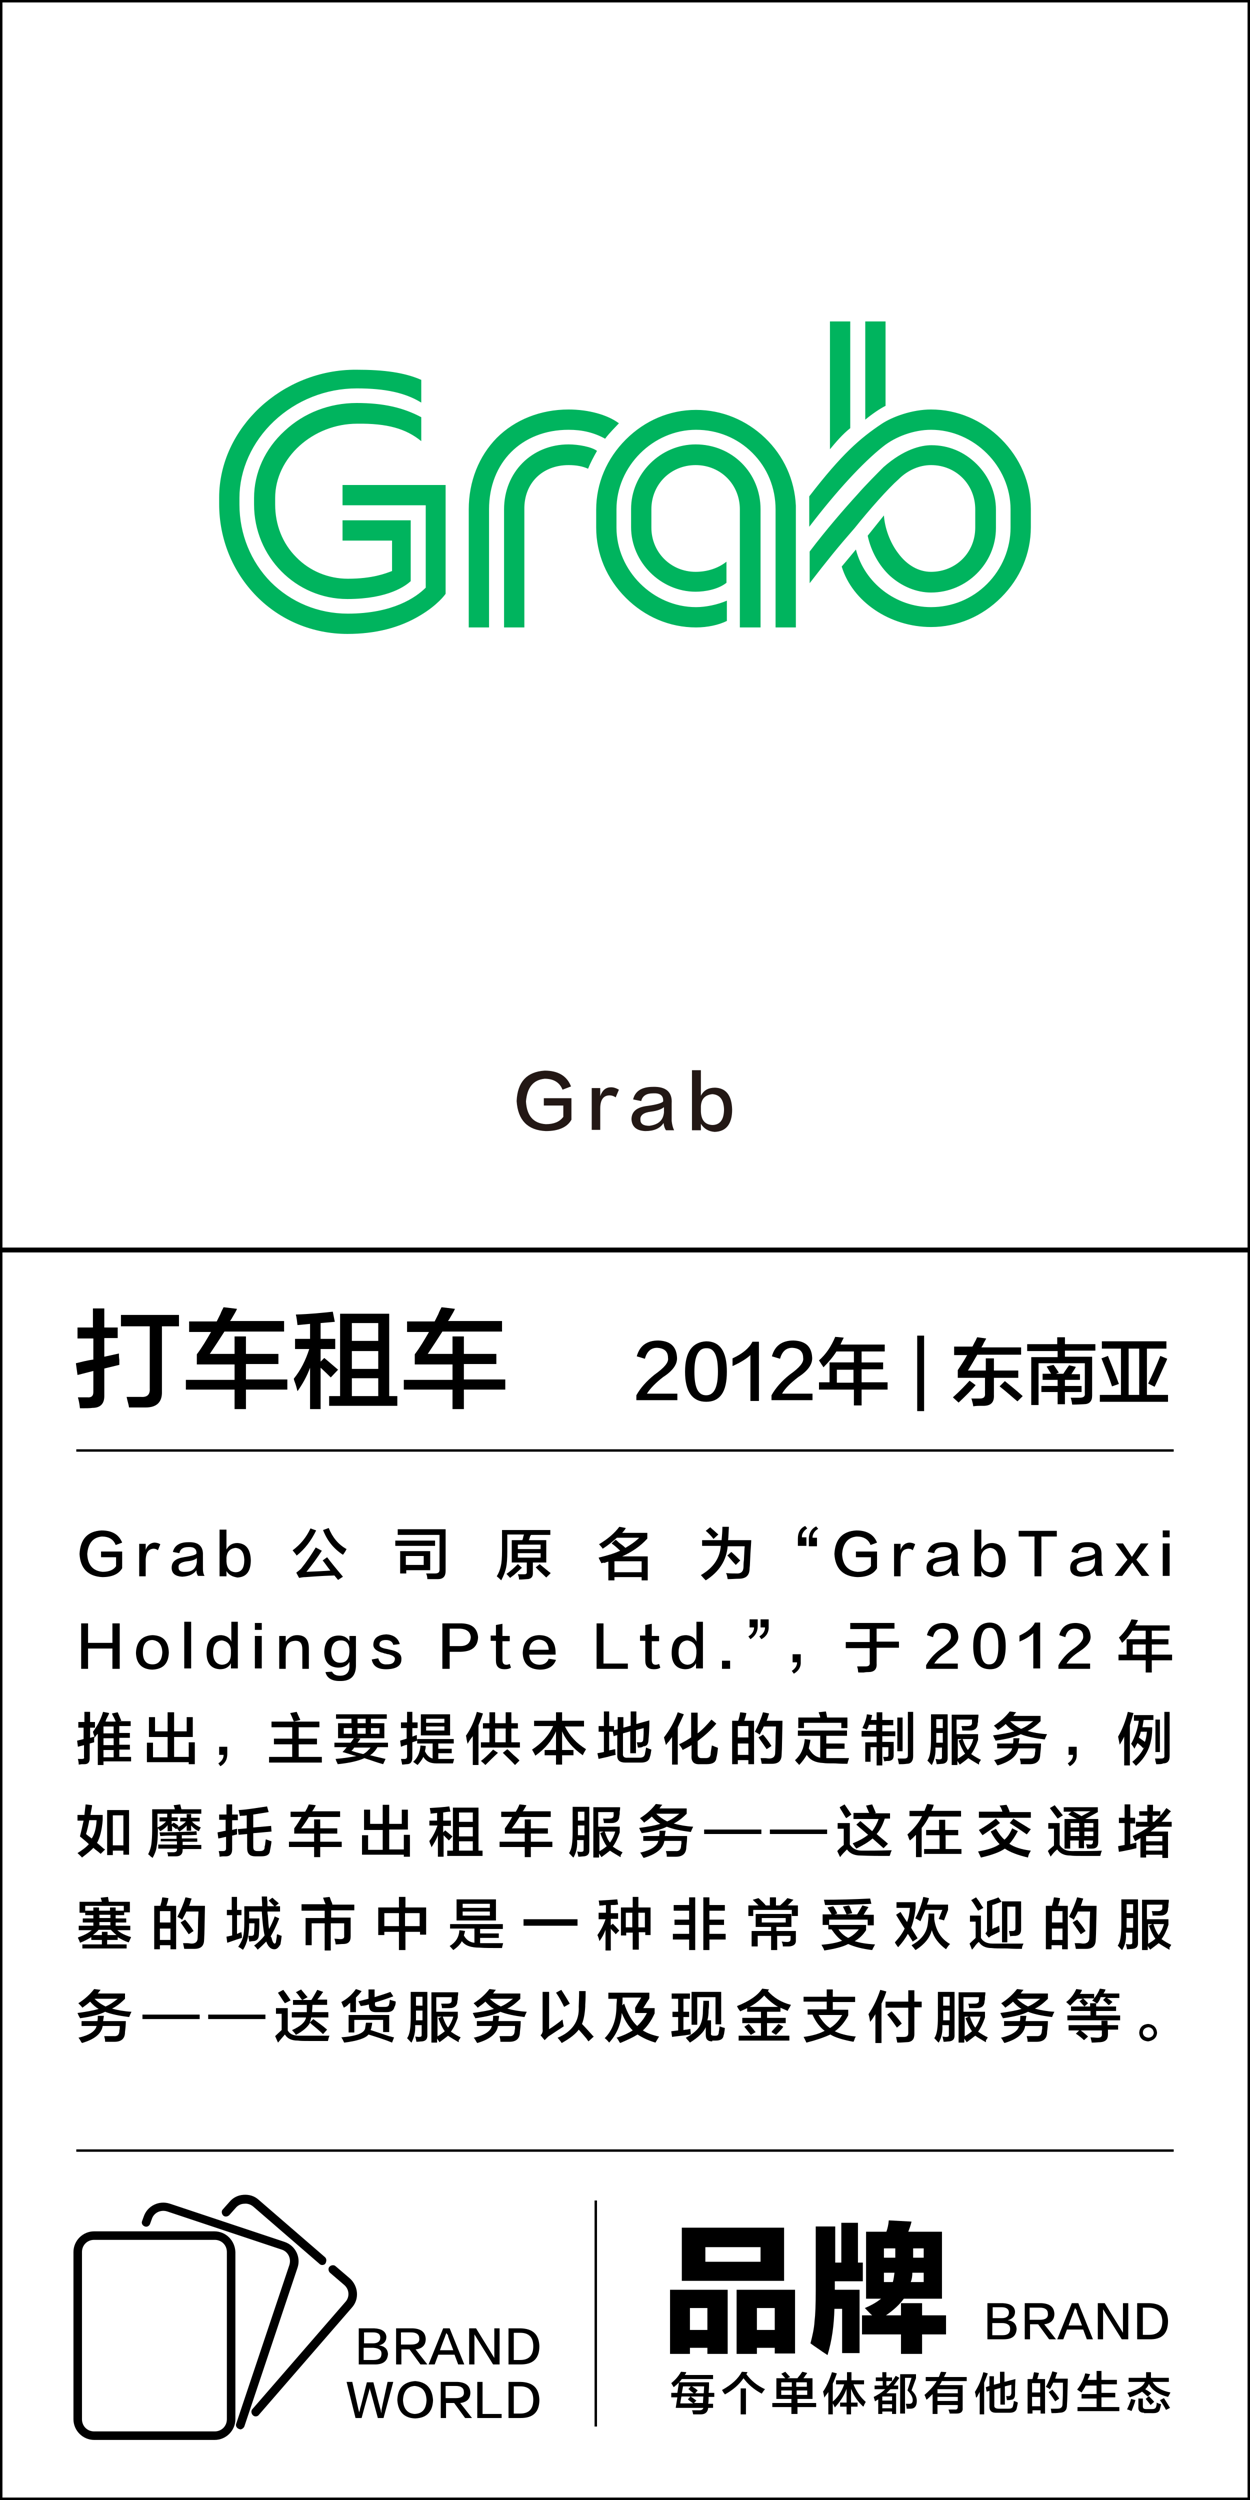 <?xml version="1.0" encoding="utf-8"?>
<!-- Generator: Adobe Illustrator 19.0.0, SVG Export Plug-In . SVG Version: 6.00 Build 0)  -->
<svg version="1.1" id="图层_1" xmlns="http://www.w3.org/2000/svg" xmlns:xlink="http://www.w3.org/1999/xlink" x="0px" y="0px"
	 width="308px" height="616px" viewBox="0 0 308 616" style="enable-background:new 0 0 308 616;" xml:space="preserve">
<style type="text/css">
	.st0{fill:#231815;}
	.st1{fill:#00B45E;}
</style>
<g id="XMLID_6631_">
	<path id="XMLID_545_" class="st0" d="M140.8,270.6v5.3c-1,1.8-3.1,2.8-6.3,2.8c-4.5-0.2-6.9-2.7-7.2-7.4c0.2-4.7,2.5-7.2,6.9-7.5
		c3.3,0,5.5,1.3,6.5,3.9l-2.1,0.8c-0.7-1.8-2.2-2.7-4.4-2.7c-2.8,0.3-4.3,2.1-4.6,5.6c0.2,3.5,1.8,5.4,4.9,5.6c2,0,3.4-0.6,4.3-1.8
		v-2.8H134v-1.8H140.8z"/>
	<path id="XMLID_547_" class="st0" d="M147.9,273.1v5.3h-2.1v-10.3h2.1v2c0.5-1.5,1.4-2.2,2.7-2.2c0.6,0,1.2,0.2,1.9,0.6l-0.8,1.9
		c-0.4-0.3-0.9-0.5-1.5-0.5C148.7,269.9,147.9,271,147.9,273.1z"/>
	<path id="XMLID_549_" class="st0" d="M166.1,278.5h-2c-0.3-0.4-0.5-1-0.6-1.8c-0.8,1.3-2.3,2-4.5,2c-2.2-0.1-3.3-1.1-3.4-2.9
		c0-1.9,1.3-3,3.9-3.3c2.2-0.3,3.6-0.7,3.9-1.1c0.1-1.5-0.8-2.1-2.5-2c-1.6,0-2.6,0.6-2.9,1.9l-2-0.4c0.5-2.1,2.2-3.1,4.9-3.1
		c3.2-0.1,4.8,1.3,4.6,4.1c0,1.3,0,2.7,0,4.3C165.6,277.1,165.8,277.9,166.1,278.5z M163.6,274.1v-1.3c-0.6,0.5-1.6,0.9-3.1,1.1
		c-1.9,0.2-2.8,0.9-2.7,2c0,1,0.7,1.5,2.2,1.5C162.2,277.1,163.4,276.1,163.6,274.1z"/>
	<path id="XMLID_552_" class="st0" d="M172.7,276.9v1.6h-2.2v-14.8h2.2v6.3c0.7-1.4,1.9-2,3.5-2c2.7,0.1,4.1,1.9,4.2,5.4
		c0,3.6-1.5,5.4-4.3,5.5C174.6,278.8,173.4,278.1,172.7,276.9z M172.7,272.6v1.3c0.1,2.1,1,3.2,2.8,3.3c1.9,0,2.9-1.3,2.9-3.9
		c-0.1-2.4-1.1-3.6-2.9-3.7C173.7,269.8,172.8,270.8,172.7,272.6z"/>
</g>
<g id="XMLID_6627_">
	<path id="XMLID_532_" d="M19.1,329.7v-2.6h3.8v-4.7h2.8v4.7H29v2.6h-3.3v4.6l3.6-0.8c0,0.4,0,0.9,0.1,1.6c0,0.6,0,0.9,0,1.2
		l-3.7,0.9v6.8c0,1.9-1,2.9-2.9,2.9c-0.6,0.1-1.6,0.1-3.1,0.1c-0.1-1-0.3-2-0.5-2.7c0.8,0,1.5,0,2.3,0c1,0.1,1.5-0.3,1.5-1.3v-5.2
		l-3.9,1l-0.4-2.9c1.3-0.3,2.7-0.7,4.3-0.9v-5.2H19.1z M29.8,326.9V324h14.3v2.8h-4.2v16c0.1,2.7-1.3,4-4,4c-1.3,0-2.6,0-4.1,0
		c-0.1-0.7-0.4-1.6-0.6-2.6c1.1,0,2.3,0,3.6,0c1.5,0.1,2.2-0.6,2.1-2.1v-15.3H29.8z"/>
	<path id="XMLID_535_" d="M46.6,328.2v-2.6h6.8c0.2-0.4,0.5-1,0.9-1.8c0.3-0.8,0.6-1.3,0.8-1.7l3.3,0.4c-0.2,0.5-0.6,1.2-1.2,2.2
		c-0.2,0.4-0.4,0.6-0.5,0.8h13.3v2.6H55.3c-1.2,1.9-2.4,3.7-3.6,5.5h6.1v-4.3h2.8v4.3h8v2.5h-8v3.8h10.2v2.5H60.6v4.8h-2.8v-4.8h-12
		V340h12v-3.8h-9.3v-2.5c1.3-1.7,2.4-3.6,3.5-5.5H46.6z"/>
	<path id="XMLID_537_" d="M72.7,332.4v-2.5h3.7v-3.7l-3.1,0.3c-0.1-0.9-0.2-1.8-0.4-2.6c3.4-0.1,6.4-0.4,9.1-0.7l0.5,2.5
		c-1.1,0.1-2.3,0.2-3.5,0.3v3.9h3.6v2.5H79v3.1l0.9-0.9c1.1,0.9,2.2,1.9,3.4,2.9l-1.8,1.9c-0.6-0.6-1.4-1.4-2.5-2.4v10.2h-2.6v-10.2
		c-0.8,2.2-1.9,4.1-3.1,5.8c-0.1-0.3-0.2-0.9-0.5-1.8c-0.2-0.6-0.4-1-0.4-1.3c1.7-2.1,2.9-4.5,3.8-7.3H72.7z M81.1,346.4V344h2.7
		v-20.3h12.1V344h2v2.4H81.1z M86.7,326v4.4h6.5V326H86.7z M86.7,332.9v4.4h6.5v-4.4H86.7z M86.7,339.6v4.4h6.5v-4.4H86.7z"/>
	<path id="XMLID_543_" d="M100.3,328.2v-2.6h6.8c0.2-0.4,0.5-1,0.9-1.8c0.3-0.8,0.6-1.3,0.8-1.7l3.3,0.4c-0.2,0.5-0.6,1.2-1.2,2.2
		c-0.2,0.4-0.4,0.6-0.5,0.8h13.3v2.6H109c-1.2,1.9-2.4,3.7-3.6,5.5h6.1v-4.3h2.8v4.3h8v2.5h-8v3.8h10.2v2.5h-10.2v4.8h-2.8v-4.8h-12
		V340h12v-3.8h-9.3v-2.5c1.3-1.7,2.4-3.6,3.5-5.5H100.3z"/>
</g>
<g id="XMLID_6626_">
	<path id="XMLID_38_" d="M159.4,343.4h7.5v1.6h-10.1v-1.2c1-1.8,2.5-3.5,4.5-5.1c2.4-1.7,3.5-3,3.3-4.1c0-1.6-0.9-2.4-2.7-2.5
		c-1.5,0-2.5,0.9-3,2.7l-2-0.6c0.7-2.6,2.5-3.9,5.3-3.9c2.9,0.1,4.4,1.4,4.6,4c0.2,1.7-0.9,3.4-3.4,5
		C161.6,340.7,160.3,342,159.4,343.4z"/>
	<path id="XMLID_43_" d="M174,330.5c3.4,0,5.1,2.5,5.1,7.5c0,5-1.7,7.4-5.1,7.4c-3.4,0-5.2-2.5-5.2-7.4
		C168.8,333.1,170.6,330.7,174,330.5z M174,343.8c1.9,0,2.9-1.9,2.9-5.8c0-4-0.9-5.9-2.9-5.8c-1.9,0-2.9,1.9-2.9,5.8
		C171.1,341.9,172,343.8,174,343.8z"/>
	<path id="XMLID_511_" d="M184.9,345.1v-11.2c-1.1,1-2.6,1.9-4.4,2.7c0-0.7,0-1.3,0-1.9c2.4-1.1,4.1-2.5,4.9-4.1h1.6v14.6H184.9z"/>
	<path id="XMLID_513_" d="M192.7,343.4h7.5v1.6h-10.1v-1.2c1-1.8,2.5-3.5,4.5-5.1c2.4-1.7,3.5-3,3.3-4.1c0-1.6-0.9-2.4-2.7-2.5
		c-1.5,0-2.5,0.9-3,2.7l-2-0.6c0.7-2.6,2.5-3.9,5.3-3.9c2.9,0.1,4.4,1.4,4.6,4c0.2,1.7-0.9,3.4-3.4,5
		C194.9,340.7,193.5,342,192.7,343.4z"/>
	<path id="XMLID_515_" d="M202.9,336.9c-0.1-0.1-0.2-0.4-0.4-0.6c-0.1-0.2-0.4-0.6-0.7-1.1c1.7-1.5,3-3.4,4-5.8l2.1,0.2
		c-0.3,0.6-0.6,1.2-0.8,1.7H218v1.7h-5.7v2.7h5.3v1.7h-5.3v3.2h6.4v1.8h-6.4v3.9h-1.9v-3.9h-8.6v-1.8h2.6v-4.9h6V333h-4.3
		C205.3,334.3,204.2,335.6,202.9,336.9z M206.2,337.5v3.2h4.1v-3.2H206.2z"/>
	<path id="XMLID_518_" d="M226,347.7v-18.6h1.7v18.6H226z"/>
	<path id="XMLID_520_" d="M236.2,345.6c-0.4-0.4-0.9-0.8-1.4-1.3c1.8-1.6,3.1-3,4.1-4.1l1.5,1.1C239.4,342.5,238,343.9,236.2,345.6z
		 M235.1,333.6v-1.8h4.5c0.2-0.3,0.4-0.8,0.8-1.5c0.2-0.4,0.3-0.7,0.4-0.8l2.2,0.3c-0.1,0.2-0.3,0.6-0.6,1.1
		c-0.2,0.5-0.4,0.8-0.6,1.1h9.8v1.8h-10.8c-0.8,1.4-1.5,2.6-2.3,3.9h4.4v-3h2v3h6v1.8h-6v4.2c0.1,1.8-0.7,2.7-2.6,2.7
		c-0.2,0-0.5,0-1.1,0c-0.7,0-1.1,0.1-1.4,0.1c0-0.4-0.2-1-0.4-1.8l-0.1-0.1c0.7,0,1.4,0,2.1,0c1,0,1.4-0.4,1.3-1.3v-3.8h-6.7v-1.9
		c0.8-1.2,1.6-2.4,2.3-3.7H235.1z M250.7,345.3c-1.1-0.9-2.5-2.2-4.4-3.7l1.3-1.3c1.1,0.9,2.6,2.1,4.4,3.7L250.7,345.3z"/>
	<path id="XMLID_524_" d="M253.1,332.8v-1.6h7.4v-1.7h1.9v1.7h7.5v1.6h-7.5v1.5h6.7v9.6c0,1.4-0.7,2.1-2.1,2.1
		c-0.5,0-1.5,0.1-2.8,0.1c0-0.1-0.1-0.4-0.1-0.6c-0.1-0.5-0.2-0.9-0.3-1.1c0.7,0,1.4,0,2.2,0c0.9,0,1.4-0.3,1.3-1v-7.5h-11.4v10.3
		h-1.8v-11.8h6.5v-1.5H253.1z M256.9,339.9v-1.4h2.1c0,0-0.1-0.1-0.2-0.3c-0.5-0.8-0.8-1.3-0.9-1.5l1.7-0.4c0.1,0.1,0.4,0.6,0.9,1.3
		c0.2,0.3,0.3,0.5,0.4,0.6l-0.7,0.3h1.8c0.2-0.3,0.5-0.8,1-1.5c0.2-0.3,0.4-0.5,0.4-0.6l1.7,0.4c0,0-0.1,0.1-0.1,0.2
		c-0.4,0.7-0.8,1.2-1,1.6h2.1v1.4h-3.7v1.5h4.1v1.5h-4.1v3h-1.8v-3h-4v-1.5h4v-1.5H256.9z"/>
	<path id="XMLID_527_" d="M271.5,332.3v-1.8h15.9v1.8h-4.8v11.4h5.2v1.7H271v-1.7h5.2v-11.4H271.5z M274,341.6
		c-0.5-1.6-1.4-3.9-2.6-6.9l1.6-0.6c1.1,2.7,2,5,2.7,6.9L274,341.6z M278.1,332.3v11.4h2.6v-11.4H278.1z M284.5,341.7l-1.6-0.8
		c1-2,2-4.3,3-6.8l1.7,0.7c-0.1,0.3-0.3,0.8-0.6,1.4C285.8,338.8,285,340.7,284.5,341.7z"/>
</g>
<g id="XMLID_2295_">
	<g id="XMLID_3276_">
		<path id="XMLID_3657_" d="M30.1,382.2v4.2c-0.8,1.4-2.4,2.2-4.9,2.2c-3.5-0.2-5.4-2.1-5.6-5.7c0.2-3.7,2-5.6,5.4-5.8
			c2.6,0,4.3,1,5.1,3l-1.6,0.6c-0.5-1.4-1.7-2.1-3.4-2.1c-2.2,0.2-3.4,1.7-3.6,4.3c0.1,2.7,1.4,4.2,3.8,4.4c1.6,0,2.7-0.5,3.3-1.4
			v-2.2h-3.7v-1.4H30.1z"/>
		<path id="XMLID_3655_" d="M35.9,384.2v4.2h-1.6v-8h1.6v1.5c0.4-1.1,1.1-1.7,2.1-1.8c0.5,0,1,0.1,1.5,0.4l-0.6,1.5
			c-0.3-0.3-0.7-0.4-1.1-0.4C36.6,381.7,36,382.5,35.9,384.2z"/>
		<path id="XMLID_3652_" d="M50.4,388.3h-1.6c-0.2-0.3-0.4-0.7-0.4-1.4c-0.7,1-1.8,1.5-3.5,1.6c-1.7-0.1-2.6-0.8-2.6-2.2
			c0-1.5,1-2.3,3-2.6c1.8-0.3,2.8-0.5,3.1-0.9c0.1-1.1-0.6-1.7-2-1.6c-1.3,0-2,0.5-2.2,1.5l-1.6-0.3c0.4-1.6,1.7-2.4,3.8-2.4
			c2.5-0.1,3.7,1,3.6,3.2c0,1,0,2.1,0,3.3C50,387.3,50.1,387.8,50.4,388.3z M48.5,384.9v-1c-0.4,0.4-1.2,0.7-2.4,0.8
			c-1.5,0.2-2.2,0.7-2.1,1.5c0,0.8,0.5,1.2,1.7,1.1C47.4,387.3,48.3,386.5,48.5,384.9z"/>
		<path id="XMLID_3649_" d="M55.8,387.1v1.3h-1.7v-11.5h1.7v4.9c0.6-1.1,1.5-1.6,2.7-1.6c2.1,0.1,3.2,1.5,3.3,4.2
			c0,2.8-1.1,4.2-3.3,4.3C57.3,388.5,56.4,388.1,55.8,387.1z M55.8,383.8v1c0.1,1.6,0.8,2.5,2.2,2.6c1.5,0,2.2-1,2.2-3.1
			c-0.1-1.9-0.8-2.8-2.2-2.9C56.6,381.6,55.9,382.4,55.8,383.8z"/>
		<path id="XMLID_3645_" d="M73.1,383.3c-0.3-0.5-0.7-0.9-1-1.3c1.9-1.4,3.4-3.2,4.4-5.4l1.4,0.5C76.7,379.6,75.1,381.7,73.1,383.3z
			 M83.3,389.3l-0.9-1.1c-3.4,0.1-5.7,0.3-7.1,0.4c-0.6,0-1.1,0.1-1.6,0.2l-0.7-1.3c0.4-0.3,0.8-0.6,1.2-1c1.3-1.6,2.5-3.4,3.6-5.2
			l1.5,0.8c-1.1,1.7-2.4,3.5-3.8,5.2c2.5-0.1,4.5-0.2,5.9-0.3c-0.3-0.4-0.7-0.9-1.2-1.6c-0.3-0.4-0.5-0.7-0.7-0.9l1.1-0.8
			c0.9,1.2,2.2,2.8,3.9,4.8L83.3,389.3z M84.5,383.1c-2.3-1.5-3.9-3.5-4.9-6.1l1.4-0.5c0.9,2.3,2.4,4.1,4.4,5.2
			c-0.1,0.1-0.2,0.4-0.4,0.7S84.6,383,84.5,383.1z"/>
		<path id="XMLID_3640_" d="M97.4,380.9v-1.3h9.8v1.3H97.4z M105.3,389.1c0-0.5-0.1-0.9-0.3-1.4c0.6,0,1.3,0,2.2,0
			c0.8,0,1.1-0.3,1.1-0.9v-8.6H98v-1.4h11.8v10.3c0,1.3-0.6,2-1.9,2C107.1,389.1,106.2,389.1,105.3,389.1z M98.6,387.7v-5.5h7.4v4.7
			h-5.9v0.8H98.6z M104.4,385.6v-2.2h-4.4v2.2H104.4z"/>
		<path id="XMLID_3634_" d="M123.5,389.4c-0.3-0.3-0.7-0.7-1.1-1c0.5-0.8,0.8-1.6,1-2.5c0.2-0.8,0.3-2.1,0.3-3.8v-5.1h11.9v1.2h-4.8
			c0,0.1-0.1,0.2-0.2,0.4c-0.1,0.4-0.2,0.7-0.3,0.9h4.3v5.5h-3.3v2.7c0,0.9-0.5,1.4-1.5,1.4c-0.3,0-0.9,0.1-1.9,0.1
			c0-0.4-0.1-0.8-0.3-1.3c0.6,0,1.1,0,1.5,0c0.5,0,0.7-0.1,0.7-0.5v-2.4h-3.7v-5.5h2.6c0.1-0.2,0.2-0.6,0.3-1.1c0,0.1,0,0,0.1-0.3
			H125v4.2c0,1.8-0.1,3.1-0.3,4C124.5,387.2,124.1,388.3,123.5,389.4z M125.7,388.8c-0.3-0.3-0.6-0.7-0.9-1c0.9-0.6,1.8-1.4,2.8-2.4
			l1,0.9c-0.4,0.4-1.1,1-2,1.8C126.2,388.4,125.9,388.6,125.7,388.8z M127.6,380.6v1.1h5.6v-1.1H127.6z M127.6,382.7v1.1h5.6v-1.1
			H127.6z M134.6,388.7c-0.5-0.5-1.3-1.2-2.3-2.2c-0.1-0.1-0.2-0.2-0.3-0.3l1-0.8c0.3,0.3,0.7,0.6,1.3,1.1c0.6,0.5,1.1,0.9,1.4,1.1
			L134.6,388.7z"/>
		<path id="XMLID_3631_" d="M148.2,385.2c-0.2-0.4-0.5-0.9-0.7-1.4c2.1-0.5,3.8-1,5.3-1.7c-0.7-0.7-1.4-1.3-2.1-1.8l1-0.9
			c0.2,0.1,0.5,0.4,0.8,0.7c0.7,0.5,1.2,0.9,1.6,1.3c1.2-0.7,2.4-1.5,3.4-2.5h-5.5c-1,0.9-2.2,1.9-3.5,2.7c-0.1-0.1-0.1-0.2-0.2-0.3
			c-0.2-0.2-0.4-0.5-0.7-0.8c2.2-1.3,3.9-2.8,5-4.3l1.6,0.3c0,0-0.1,0.1-0.1,0.2c-0.2,0.3-0.5,0.7-0.8,1h6.2v1.4
			c-1.7,1.9-3.8,3.3-6.2,4.4h6.3v5.9h-1.5v-0.8h-6.7v0.8h-1.5v-4.6c-0.2,0-0.5,0.1-0.9,0.3C148.7,385,148.4,385.1,148.2,385.2z
			 M151.4,384.7v2.7h6.7v-2.7H151.4z"/>
		<path id="XMLID_3627_" d="M173.9,389.4c-0.1-0.1-0.2-0.2-0.3-0.3c-0.4-0.4-0.7-0.8-0.9-1c3.1-1.8,4.7-4.2,4.9-7.2h-4.6v-1.4h4.8
			c0.1-1.1,0.2-2.2,0.2-3.3h1.6c-0.1,1.5-0.1,2.6-0.2,3.3h5.7c0,0.6-0.1,1.7-0.2,3.3c-0.1,1.8-0.1,3-0.2,3.6c0,1.8-0.9,2.6-2.7,2.6
			c-0.8,0-1.7,0.1-2.7,0.1c-0.1-0.6-0.2-1.1-0.4-1.5c0.9,0.1,1.7,0.1,2.5,0.1c1.2,0.1,1.8-0.5,1.8-1.7c0-0.3,0-0.9,0.1-1.6
			c0.1-1.6,0.1-2.7,0.2-3.4h-4.2C179,384.5,177.2,387.3,173.9,389.4z M175.8,379.2c-0.5-0.7-1.2-1.4-1.9-2l1.1-0.9
			c0.2,0.2,0.5,0.5,1,0.9c0.4,0.4,0.8,0.7,1,0.9L175.8,379.2z M181.3,385.6c-0.4-0.4-0.9-1-1.6-1.8c-0.2-0.3-0.4-0.4-0.5-0.5l1-0.9
			c0.8,0.7,1.5,1.4,2.2,2.1L181.3,385.6z"/>
		<path id="XMLID_3624_" d="M196.6,380.9v-1.8c0-1.4,0.5-2.5,1.8-3.1l0.5,0.6c-0.9,0.6-1.4,1.4-1.3,2.2h1.1v2.1H196.6z M200.2,378.9
			h1.1v2.1h-2v-1.8c0-1.4,0.6-2.5,1.8-3.1l0.5,0.6C200.7,377.2,200.2,378,200.2,378.9z"/>
		<path id="XMLID_3622_" d="M216.1,382.2v4.2c-0.8,1.4-2.4,2.2-4.9,2.2c-3.5-0.2-5.4-2.1-5.6-5.7c0.2-3.7,2-5.6,5.4-5.8
			c2.6,0,4.3,1,5.1,3l-1.6,0.6c-0.5-1.4-1.7-2.1-3.4-2.1c-2.2,0.2-3.4,1.7-3.6,4.3c0.1,2.7,1.4,4.2,3.8,4.4c1.6,0,2.7-0.5,3.3-1.4
			v-2.2h-3.7v-1.4H216.1z"/>
		<path id="XMLID_3620_" d="M221.9,384.2v4.2h-1.6v-8h1.6v1.5c0.4-1.1,1.1-1.7,2.1-1.8c0.5,0,1,0.1,1.5,0.4l-0.6,1.5
			c-0.3-0.3-0.7-0.4-1.1-0.4C222.5,381.7,221.9,382.5,221.9,384.2z"/>
		<path id="XMLID_3617_" d="M236.4,388.3h-1.6c-0.2-0.3-0.4-0.7-0.4-1.4c-0.7,1-1.8,1.5-3.5,1.6c-1.7-0.1-2.6-0.8-2.6-2.2
			c0-1.5,1-2.3,3-2.6c1.8-0.3,2.8-0.5,3.1-0.9c0.1-1.1-0.6-1.7-2-1.6c-1.3,0-2,0.5-2.2,1.5l-1.6-0.3c0.4-1.6,1.7-2.4,3.8-2.4
			c2.5-0.1,3.7,1,3.6,3.2c0,1,0,2.1,0,3.3C235.9,387.3,236.1,387.8,236.4,388.3z M234.4,384.9v-1c-0.4,0.4-1.2,0.7-2.4,0.8
			c-1.5,0.2-2.2,0.7-2.1,1.5c0,0.8,0.5,1.2,1.7,1.1C233.3,387.3,234.2,386.5,234.4,384.9z"/>
		<path id="XMLID_3614_" d="M241.8,387.1v1.3h-1.7v-11.5h1.7v4.9c0.6-1.1,1.5-1.6,2.7-1.6c2.1,0.1,3.2,1.5,3.3,4.2
			c0,2.8-1.1,4.2-3.3,4.3C243.2,388.5,242.3,388.1,241.8,387.1z M241.7,383.8v1c0.1,1.6,0.8,2.5,2.2,2.6c1.5,0,2.2-1,2.2-3.1
			c-0.1-1.9-0.8-2.8-2.2-2.9C242.6,381.6,241.8,382.4,241.7,383.8z"/>
		<path id="XMLID_3612_" d="M260.4,378.6h-3.8v9.8h-1.7v-9.8H251v-1.4h9.4V378.6z"/>
		<path id="XMLID_3609_" d="M271.8,388.3h-1.6c-0.2-0.3-0.4-0.7-0.4-1.4c-0.7,1-1.8,1.5-3.5,1.6c-1.7-0.1-2.6-0.8-2.6-2.2
			c0-1.5,1-2.3,3-2.6c1.8-0.3,2.8-0.5,3.1-0.9c0.1-1.1-0.6-1.7-2-1.6c-1.3,0-2,0.5-2.2,1.5l-1.6-0.3c0.4-1.6,1.7-2.4,3.8-2.4
			c2.5-0.1,3.7,1,3.6,3.2c0,1,0,2.1,0,3.3C271.4,387.3,271.5,387.8,271.8,388.3z M269.8,384.9v-1c-0.4,0.4-1.2,0.7-2.4,0.8
			c-1.5,0.2-2.2,0.7-2.1,1.5c0,0.8,0.5,1.2,1.7,1.1C268.7,387.3,269.7,386.5,269.8,384.9z"/>
		<path id="XMLID_3607_" d="M283,380.3l-3,4l3.2,4h-1.9L279,385l-2.5,3.3h-1.9l3.2-4l-2.9-4h1.8l2.2,3.3l2.2-3.3H283z"/>
		<path id="XMLID_3604_" d="M286.5,378.8v-1.7h1.7v1.7H286.5z M286.5,388.3v-8h1.7v8H286.5z"/>
		<path id="XMLID_3602_" d="M29.5,411.2h-1.8v-5h-6v5h-1.7V400h1.7v4.8h6V400h1.8V411.2z"/>
		<path id="XMLID_3599_" d="M37.6,402.9c2.6,0.1,3.9,1.5,4,4.3c-0.1,2.7-1.4,4.1-4.1,4.2c-2.6-0.1-3.9-1.5-4-4.1
			C33.6,404.5,35,403,37.6,402.9z M37.6,410.1c1.5,0,2.3-1,2.4-3c-0.1-1.9-0.9-2.8-2.4-3c-1.6,0-2.4,1-2.4,3
			C35.2,409.1,36,410.1,37.6,410.1z"/>
		<path id="XMLID_3597_" d="M45.4,411.1v-11.5h1.7v11.5H45.4z"/>
		<path id="XMLID_3594_" d="M56.9,399.6h1.7v11.5h-1.7v-1.3c-0.5,1-1.4,1.5-2.7,1.5c-2.2-0.1-3.3-1.5-3.3-4c0-2.9,1.2-4.4,3.6-4.4
			c1.2,0.1,2.1,0.6,2.5,1.6V399.6z M56.9,407.4v-0.8c-0.1-1.4-0.9-2.2-2.2-2.4c-1.5,0.1-2.2,1.1-2.2,3c0,1.9,0.8,2.9,2.2,3
			C56.2,410.1,56.9,409.2,56.9,407.4z"/>
		<path id="XMLID_3591_" d="M62.8,401.6v-1.7h1.7v1.7H62.8z M62.8,411.1v-8h1.7v8H62.8z"/>
		<path id="XMLID_3589_" d="M76.1,411.2h-1.6v-4.8c0-1.5-0.6-2.2-1.9-2.1c-1.3,0.1-2,0.8-2.2,2.2v4.7h-1.6v-8.1h1.6v1.4
			c0.7-1,1.6-1.6,2.8-1.6c2,0,2.9,1.1,2.9,3.3V411.2z"/>
		<path id="XMLID_3586_" d="M86.1,403.1h1.6v6.9c0.1,2.9-1.2,4.3-4.1,4.2c-1.9,0-3.1-0.8-3.4-2.2l1.6-0.1c0.4,0.7,1,1,2,1
			c1.5,0,2.3-0.8,2.3-2.4v-1c-0.5,0.9-1.4,1.4-2.8,1.4c-2.2-0.1-3.4-1.4-3.4-3.9c0.1-2.6,1.3-4,3.6-4c1.2,0,2.1,0.5,2.6,1.4V403.1z
			 M86.1,407.1v-0.7c-0.1-1.4-0.8-2.2-2.1-2.2c-1.5,0-2.3,0.9-2.4,2.7c0,1.8,0.8,2.8,2.2,2.8C85.3,409.7,86,408.8,86.1,407.1z"/>
		<path id="XMLID_3584_" d="M98.5,405.1l-1.6,0.2c-0.2-0.8-0.8-1.2-1.8-1.2c-1.1,0-1.6,0.4-1.6,1.1c-0.1,0.5,0.5,0.9,1.8,1.1
			c0.4,0.1,0.8,0.2,1.3,0.3c1.6,0.4,2.4,1.1,2.3,2.3c0,1.5-1.2,2.3-3.4,2.4c-2.3,0.1-3.6-0.7-3.9-2.4l1.6-0.3c0.3,1.1,1,1.6,2.2,1.5
			c1.2,0,1.8-0.4,1.9-1.3c0.1-0.5-0.5-0.9-1.6-1.2c-0.1,0-0.3,0-0.5-0.1c-0.3-0.1-0.6-0.1-0.7-0.2c-1.7-0.4-2.6-1.1-2.5-2.2
			c0.1-1.5,1.2-2.3,3.2-2.4C96.9,402.8,98.1,403.6,98.5,405.1z"/>
		<path id="XMLID_3581_" d="M113.6,407h-2.8v4.2H109V400h4.8c2.5,0.1,3.8,1.2,4,3.4C117.7,405.7,116.4,406.9,113.6,407z
			 M113.4,401.3h-2.6v4.3h2.6c1.7,0,2.5-0.8,2.6-2.2C115.9,402.1,115,401.4,113.4,401.3z"/>
		<path id="XMLID_3579_" d="M123.8,400.1v3h1.8v1.3h-1.8v4.6c0,0.8,0.3,1.2,1,1.2c0.3,0,0.5-0.1,0.8-0.2l0.3,0.9
			c-0.4,0.3-0.9,0.4-1.6,0.4c-1.4,0-2.1-0.7-2.1-2.1v-4.9h-1.3v-1.3h1.3v-2.6L123.8,400.1z"/>
		<path id="XMLID_3576_" d="M135.2,408.7l1.8,0.3c-0.6,1.6-1.9,2.4-4,2.4c-2.7-0.1-4.1-1.5-4.2-4.1c0.1-2.8,1.5-4.3,4-4.4
			c2.7,0,4.1,1.5,4.1,4.4c0,0.2,0,0.3,0,0.4h-6.5c0.1,1.6,0.9,2.4,2.5,2.5C134.1,410.2,134.9,409.6,135.2,408.7z M130.4,406.5h4.8
			c-0.1-1.6-0.9-2.4-2.4-2.5C131.3,404.1,130.5,405,130.4,406.5z"/>
		<path id="XMLID_3574_" d="M154.7,411.2H147V400h1.7v9.9h6V411.2z"/>
		<path id="XMLID_3572_" d="M160.6,400.1v3h1.8v1.3h-1.8v4.6c0,0.8,0.3,1.2,1,1.2c0.3,0,0.5-0.1,0.8-0.2l0.3,0.9
			c-0.4,0.3-0.9,0.4-1.6,0.4c-1.4,0-2.1-0.7-2.1-2.1v-4.9h-1.3v-1.3h1.3v-2.6L160.6,400.1z"/>
		<path id="XMLID_3569_" d="M171.5,399.6h1.7v11.5h-1.7v-1.3c-0.5,1-1.4,1.5-2.7,1.5c-2.2-0.1-3.3-1.5-3.3-4c0-2.9,1.2-4.4,3.6-4.4
			c1.2,0.1,2.1,0.6,2.5,1.6V399.6z M171.6,407.4v-0.8c-0.1-1.4-0.9-2.2-2.2-2.4c-1.5,0.1-2.2,1.1-2.2,3c0,1.9,0.8,2.9,2.2,3
			C170.8,410.1,171.5,409.2,171.6,407.4z"/>
		<path id="XMLID_3567_" d="M179.9,409.2v2h-2v-2H179.9z"/>
		<path id="XMLID_3564_" d="M186.7,398.9v1.8c0,1.4-0.6,2.4-1.8,3.2l-0.5-0.7c0.9-0.5,1.4-1.3,1.4-2.2h-1.1v-2H186.7z M189.4,398.9
			v1.8c0.1,1.4-0.5,2.5-1.8,3.2l-0.5-0.7c0.9-0.5,1.4-1.3,1.4-2.2h-1.1v-2H189.4z"/>
		<path id="XMLID_3562_" d="M195.6,412.4l-0.5-0.7c0.9-0.6,1.3-1.3,1.3-2.1h-1.1v-2h2c0,0.3,0,0.9,0,1.8
			C197.4,410.7,196.8,411.7,195.6,412.4z"/>
		<path id="XMLID_3560_" d="M209.5,401.3v-1.4h10.9v1.4H216v3.2h5.5v1.5H216v3.9c0.1,1.4-0.6,2.1-2,2.1c-0.2,0-0.6,0-1.2,0.1
			c-0.6,0-1,0-1.3,0c0-0.1-0.1-0.3-0.1-0.6c0-0.2-0.1-0.5-0.2-0.9c0.7,0,1.3,0,2.1,0c0.8,0,1.1-0.3,1-1.1v-3.4h-5.9v-1.5h5.9v-3.2
			H209.5z"/>
		<path id="XMLID_3558_" d="M230.2,409.9h5.8v1.3h-7.8v-0.9c0.8-1.4,1.9-2.7,3.5-3.9c1.9-1.3,2.7-2.4,2.6-3.2c0-1.2-0.7-1.9-2.1-1.9
			c-1.2,0-2,0.7-2.3,2.1l-1.5-0.5c0.5-2,1.9-3,4.1-3c2.2,0.1,3.4,1.1,3.6,3.1c0.2,1.3-0.7,2.6-2.7,3.9
			C232,407.8,230.9,408.8,230.2,409.9z"/>
		<path id="XMLID_3555_" d="M243.8,399.8c2.6,0,4,2,4,5.8c0,3.9-1.3,5.8-4,5.7s-4-1.9-4-5.7C239.8,401.8,241.2,399.9,243.8,399.8z
			 M243.8,410.1c1.5,0,2.2-1.5,2.2-4.5c0-3.1-0.7-4.6-2.2-4.5c-1.5,0-2.2,1.5-2.2,4.5C241.6,408.7,242.3,410.2,243.8,410.1z"/>
		<path id="XMLID_3553_" d="M254.6,411.2v-8.8c-0.8,0.8-2,1.5-3.4,2.1c0-0.5,0-1,0-1.5c1.9-0.9,3.2-1.9,3.8-3.2h1.3v11.3H254.6z"/>
		<path id="XMLID_3551_" d="M262.8,409.9h5.8v1.3h-7.8v-0.9c0.8-1.4,1.9-2.7,3.5-3.9c1.9-1.3,2.7-2.4,2.6-3.2c0-1.2-0.7-1.9-2.1-1.9
			c-1.2,0-2,0.7-2.3,2.1l-1.5-0.5c0.5-2,1.9-3,4.1-3c2.2,0.1,3.4,1.1,3.6,3.1c0.2,1.3-0.7,2.6-2.7,3.9
			C264.6,407.8,263.5,408.8,262.8,409.9z"/>
		<path id="XMLID_3548_" d="M276.5,404.8c-0.1-0.1-0.2-0.3-0.3-0.5c-0.1-0.2-0.3-0.5-0.5-0.8c1.3-1.2,2.4-2.7,3.1-4.5l1.6,0.2
			c-0.2,0.5-0.4,0.9-0.7,1.3h8.5v1.3h-4.4v2.1h4.1v1.3h-4.1v2.5h5v1.4h-5v3h-1.5v-3h-6.7v-1.4h2v-3.8h4.7v-2.1H279
			C278.4,402.8,277.6,403.8,276.5,404.8z M279.1,405.2v2.5h3.2v-2.5H279.1z"/>
		<path id="XMLID_3543_" d="M19.3,425.7v-1.4h1.5v-2.5h1.4v2.5h1.2v1.4h-1.2v2.5l1.1-0.3c-0.2-0.4-0.3-0.8-0.4-1.2
			c1-1.3,1.9-2.9,2.5-4.9l1.5,0.3c-0.1,0.4-0.4,0.9-0.7,1.5c-0.1,0.3-0.2,0.5-0.2,0.6h2.5c-0.1-0.3-0.3-0.8-0.7-1.5
			c-0.1-0.2-0.2-0.4-0.2-0.5l1.4-0.3c0.3,0.7,0.6,1.4,0.9,2.1l-0.6,0.1h2.9v1.2h-2.8v1.7h2.6v1.2h-2.6v1.7h2.6v1.2h-2.6v1.8h2.9v1.1
			h-6.8v0.9h-1.4v-7.7c-0.1,0.1-0.2,0.2-0.3,0.3c-0.2,0.3-0.4,0.5-0.5,0.7l-0.1-0.3c0,0.5,0,1,0,1.4l-1.1,0.3v3.7
			c0,0.9-0.4,1.4-1.3,1.4c-0.1,0-0.3,0-0.6,0c-0.3,0-0.6,0.1-0.8,0.1c0-0.5-0.1-0.9-0.2-1.4c0.3,0,0.6,0,1,0c0.4,0,0.6-0.1,0.5-0.5
			V430l-1.5,0.4l-0.2-1.5l1.6-0.4v-2.8H19.3z M25.5,425.4v1.7h2.5v-1.7H25.5z M25.5,428.3v1.7h2.5v-1.7H25.5z M25.5,431.2v1.8h2.5
			v-1.8H25.5z"/>
		<path id="XMLID_3541_" d="M36.7,428v-4.9h1.5v3.5h3.1v-4.7h1.6v4.7h3.1v-3.5h1.5v4.9h-4.6v4.9h3.6v-3.6h1.5v5.4h-1.5v-0.5H36.2
			v-4.8h1.5v3.6h3.6V428H36.7z"/>
		<path id="XMLID_3539_" d="M54.3,435.2l-0.5-0.7c0.9-0.6,1.3-1.3,1.3-2.1H54v-2h2c0,0.3,0,0.9,0,1.8
			C56,433.5,55.5,434.5,54.3,435.2z"/>
		<path id="XMLID_3536_" d="M66.9,425.6v-1.4h11.8v1.4h-5.1v2.8h4.5v1.4h-4.5v3.1h5.7v1.4H66.3v-1.4H72v-3.1h-4.5v-1.4H72v-2.8H66.9
			z M72.4,424.2c-0.3-0.8-0.6-1.5-0.9-2.1l1.6-0.3c0.2,0.5,0.5,1.1,0.9,2L72.4,424.2z"/>
		<path id="XMLID_3529_" d="M82.8,423.5v-1.1h12.5v1.1h-3.9v1.1h3.3v3.7h-7.2l1.3,0.1c-0.2,0.4-0.5,0.7-0.7,1h7.5v1.1H93
			c-0.5,0.9-1.1,1.5-1.8,2c1.2,0.3,2.5,0.6,3.8,0.9l-0.6,1.3c-0.7-0.2-1.7-0.5-3.1-1c-0.7-0.2-1.2-0.4-1.5-0.5
			c-1.5,0.7-3.7,1.2-6.6,1.5c0-0.1-0.1-0.3-0.3-0.7c-0.1-0.3-0.2-0.5-0.2-0.6c2.3-0.2,4-0.5,5.1-0.7c-0.4-0.1-1.1-0.3-2-0.6
			c-0.6-0.2-1.1-0.3-1.4-0.4c0.2-0.2,0.5-0.5,0.8-0.9c0.1-0.1,0.2-0.3,0.3-0.3h-3.1v-1.1h4c0.3-0.4,0.5-0.7,0.8-1.1h-3.9v-3.7h3.3
			v-1.1H82.8z M84.7,425.8v1.4h2v-1.4H84.7z M89.5,432.2c0.8-0.4,1.3-1,1.8-1.6h-4c-0.1,0.1-0.2,0.2-0.3,0.4
			c-0.2,0.2-0.3,0.3-0.4,0.4C87.2,431.6,88.1,431.9,89.5,432.2z M88.1,423.5v1.1h2v-1.1H88.1z M88.1,425.8v1.4h2v-1.4H88.1z
			 M93.5,425.8h-2.1v1.4h2.1V425.8z"/>
		<path id="XMLID_3523_" d="M98.8,425.8v-1.4h1.5v-2.6h1.3v2.6h1.3v1.4h-1.3v2.1l1.1-0.4c0,0.5,0,1,0.1,1.4l-1.2,0.4v3.7
			c0,1.1-0.4,1.7-1.4,1.7c-0.3,0-0.7,0.1-1.1,0.1c-0.1-0.5-0.2-1-0.3-1.4c0.3,0,0.5,0,0.9,0c0.4,0,0.6-0.2,0.6-0.6v-2.9
			c-0.5,0.1-1,0.3-1.5,0.5l-0.2-1.5c0.5-0.2,1.1-0.3,1.6-0.5v-2.6H98.8z M102.8,429.6v-1.1h9v1.1H108v1.3h3.3v1.1H108v1.4
			c1.2,0,2.5,0,3.9,0c-0.1,0.4-0.2,0.8-0.3,1.1c-1.4,0-2.8,0-4.1,0c-1.5,0-2.5-0.5-3.2-1.6c-0.3,0.7-0.8,1.3-1.4,2
			c-0.3-0.2-0.7-0.5-1.1-0.8c1.1-0.9,1.7-2.3,1.8-4l1.3,0.1c0,0.5-0.1,0.9-0.2,1.3c0.5,1,1.1,1.6,1.9,1.8v-3.7H102.8z M103.7,427.6
			v-5.2h7.2v5.2H103.7z M105,423.5v1h4.5v-1H105z M105,425.4v1h4.5v-1H105z"/>
		<path id="XMLID_3517_" d="M115.2,429.7c0-0.2-0.1-0.5-0.2-1c-0.1-0.5-0.1-0.8-0.2-1c1.2-1.7,2.1-3.7,2.7-5.9l1.5,0.4
			c-0.3,1-0.7,2-1.1,2.9v9.8h-1.4v-7.1C116,428.4,115.6,429,115.2,429.7z M119.6,434.9c-0.3-0.3-0.6-0.6-1.1-1
			c0.8-0.6,1.8-1.5,3-2.8l1.2,0.8C121.6,432.9,120.6,433.9,119.6,434.9z M119,425.9v-1.3h1.6v-2.7h1.4v2.7h2.6v-2.7h1.4v2.7h1.6v1.3
			H126v3.4h2.1v1.3h-9.6v-1.3h2.1v-3.4H119z M122,425.9v3.4h2.6v-3.4H122z M126.9,434.9c-0.9-1-2-2-3-3l1.1-0.9
			c0.4,0.3,0.9,0.8,1.5,1.4c0.7,0.6,1.2,1,1.5,1.4L126.9,434.9z"/>
		<path id="XMLID_3515_" d="M131.6,425.4V424h5.4v-2.1h1.5v2.1h5.4v1.4h-4.7c1.2,2.4,2.9,4.2,5.2,5.6c-0.3,0.5-0.6,1-0.8,1.5
			c-2.4-1.7-4.1-3.6-5.1-5.9v4.6h2.8v1.3h-2.8v2.3H137v-2.3h-2.8v-1.3h2.8v-4.6c-1,2.3-2.7,4.3-5.1,6c-0.3-0.7-0.6-1.1-0.8-1.5
			c2.3-1.5,4.1-3.4,5.2-5.8H131.6z"/>
		<path id="XMLID_3513_" d="M157.2,430.6c0-0.1-0.1-0.3-0.1-0.4c-0.1-0.4-0.1-0.7-0.2-0.9c0.3,0,0.5,0,0.9,0c0.4,0,0.7-0.2,0.7-0.8
			c0.1-1.1,0.1-2,0.1-2.7l-1.9,0.5v5.7h-1.4v-5.4l-1.8,0.5v4.9c-0.1,0.8,0.3,1.2,1.2,1.1h2.8c0.9,0,1.3-0.3,1.4-0.9
			c0.1-0.5,0.2-1,0.3-1.6c0.4,0.2,0.8,0.3,1.3,0.5c-0.1,0.7-0.2,1.4-0.4,1.9c-0.2,0.9-0.9,1.3-2.2,1.3h-3.8c-1.4,0-2.1-0.6-2-1.9
			v-4.9l-0.9,0.3l-0.2-1.1h-0.9v4.6c0.1,0,0.3-0.1,0.5-0.1c0.4-0.1,0.7-0.2,1-0.2c0,0.4,0,0.9,0.1,1.4c-0.4,0.1-1,0.2-2,0.5
			c-1,0.2-1.7,0.4-2.2,0.5l-0.3-1.4l1.6-0.3v-5h-1.3v-1.4h1.3v-3.6h1.3v3.6h1.2v1l0.9-0.2v-3h1.4v2.6l1.8-0.5v-3.5h1.4v3.1l3.2-0.9
			c0,2-0.1,3.6-0.2,4.6c0,1.2-0.4,1.8-1.3,1.8C158.2,430.6,157.7,430.6,157.2,430.6z"/>
		<path id="XMLID_3510_" d="M164.1,430l-0.5-1.9c1.4-1.8,2.6-3.9,3.4-6.2l1.5,0.5c-0.5,1.1-1,2.2-1.5,3.2v9.2h-1.4V428
			c-0.1,0.2-0.4,0.5-0.7,1C164.5,429.4,164.2,429.8,164.1,430z M168.2,431.2c-0.1-0.3-0.4-0.8-0.9-1.4c1.1-0.5,2.1-1.1,3-1.7V422
			h1.6v5.1c1.3-1,2.4-2.2,3.4-3.4l1.2,1c-1.3,1.6-2.9,3-4.6,4.3v3.2c0,0.7,0.3,1,1,1h1c0.7,0,1.1-0.3,1.2-0.9c0-0.3,0.1-1.1,0.3-2.2
			c0.1,0,0.4,0.1,0.8,0.3c0.3,0.1,0.6,0.2,0.7,0.3c-0.1,1-0.2,1.8-0.4,2.5c-0.1,1-0.9,1.5-2.4,1.5h-1.6c-1.5,0.1-2.2-0.6-2.1-2.1
			V430C169.7,430.4,169,430.8,168.2,431.2z"/>
		<path id="XMLID_3504_" d="M180.4,434.7V424h1.5c0.1-0.4,0.3-0.9,0.4-1.6c0-0.2,0.1-0.4,0.1-0.5l1.5,0.2c-0.1,0.7-0.3,1.3-0.5,1.9
			h2.4v10.7h-1.4v-1h-2.6v1H180.4z M181.8,425.3v2.8h2.6v-2.8H181.8z M181.8,429.6v2.8h2.6v-2.8H181.8z M187.7,434.6
			c-0.1-0.5-0.2-1-0.3-1.4c0.2,0,0.5,0,1,0c0.5,0,0.8,0.1,1.1,0.1c1,0,1.5-0.5,1.5-1.4c0-0.6,0.1-1.8,0.1-3.7c0-1.3,0.1-2.3,0.1-2.8
			h-3c-0.3,0.7-0.7,1.4-1,2c-0.1,0-0.2-0.1-0.3-0.2c-0.2-0.1-0.5-0.3-0.9-0.5c0.8-1.5,1.5-3.1,2-4.8l1.5,0.3c0,0.1-0.1,0.3-0.2,0.6
			c-0.1,0.5-0.3,0.9-0.4,1.2h3.9c-0.1,4-0.1,6.7-0.2,8.2c0,1.6-0.7,2.4-2.4,2.4C189.4,434.6,188.6,434.6,187.7,434.6z M188.9,431
			c-0.6-0.9-1.3-1.9-2-2.9l1.1-0.7c0.7,0.8,1.4,1.7,2.1,2.8L188.9,431z"/>
		<path id="XMLID_3501_" d="M196.6,427.7v-1.3h12.1v1.3h-5.1v1.9h4.5v1.3h-4.5v2.3c1.6,0,3.5,0,5.6,0c-0.1,0.4-0.3,0.9-0.4,1.4
			c-0.7,0-1.7,0-3-0.1c-1.4,0-2.4,0-3-0.1c-1.9-0.1-3.2-0.7-4-2c-0.5,0.8-1.1,1.7-1.9,2.5c-0.1-0.2-0.3-0.4-0.7-0.8
			c-0.1-0.2-0.3-0.3-0.3-0.4c1.4-1.2,2.2-2.9,2.4-5.2l1.4,0.2c-0.1,0.7-0.3,1.4-0.4,2.1c0.7,1.3,1.6,2.1,2.8,2.3v-5.4H196.6z
			 M207.3,425.8v-1.3h-9.2v1.3h-1.4v-2.6h5.4c0-0.2-0.1-0.6-0.3-1c0-0.1-0.1-0.3-0.1-0.3l1.8-0.2c0.1,0.4,0.2,0.9,0.3,1.5h5v2.6
			H207.3z"/>
		<path id="XMLID_3497_" d="M212.3,427.7v-1.2h3.6V425h-1.8c-0.1,0.4-0.3,0.8-0.5,1.2c-0.4-0.2-0.7-0.3-1.1-0.4
			c0.6-1.2,1-2.4,1.1-3.4l1.3,0.2c-0.1,0.4-0.2,0.8-0.3,1.2h1.4v-1.9h1.4v1.9h2.7v1.3h-2.7v1.5h3.2v1.2h-3.2v1.4h2.8v3.3
			c0,0.9-0.4,1.3-1.2,1.4c-0.1,0-0.2,0-0.4,0c-0.3,0-0.5,0.1-0.7,0.1c-0.1-0.4-0.2-0.7-0.3-1.1c0.2,0,0.5,0,0.8,0
			c0.4,0,0.5-0.1,0.5-0.5v-1.9h-1.5v4.5h-1.4v-4.5h-1.5v3.6h-1.3v-4.8h2.8v-1.4H212.3z M221.1,431.5v-8.3h1.3v8.3H221.1z
			 M221.5,434.7c-0.1-0.5-0.2-0.9-0.3-1.4c0.6,0,1.1,0,1.6,0c0.6,0,0.9-0.2,0.9-0.8v-10.7h1.3v10.9c0,1.2-0.5,1.9-1.6,1.9
			C222.8,434.7,222.1,434.7,221.5,434.7z"/>
		<path id="XMLID_3490_" d="M229.6,434.9c-0.2-0.1-0.4-0.4-0.8-0.8c-0.1-0.1-0.2-0.2-0.3-0.3c0.7-0.9,0.9-2.7,0.9-5.2v-6.2h4.1v10.8
			c0,0.8-0.4,1.3-1.3,1.4c-0.4,0-0.8,0.1-1.4,0.1c0-0.2-0.1-0.5-0.2-1c0-0.1-0.1-0.3-0.1-0.3c0.1,0,0.5,0.1,0.9,0.1
			c0.5,0,0.7-0.1,0.7-0.5v-2.4h-1.6C230.6,432.3,230.2,433.7,229.6,434.9z M230.7,423.6v2.2h1.6v-2.2H230.7z M230.7,428.9v0.5h1.6
			V427h-1.6V428.9z M241.2,434.8c-1-0.6-1.9-1.1-2.6-1.6c-0.6,0.5-1.3,1-2.1,1.6l-0.6-0.9v1h-1.4v-12.4h6.6c0,0.3,0,0.6-0.1,1
			c0,0.5,0,0.9-0.1,1.1c0,1.2-0.7,1.8-1.9,1.8c-0.5,0-1.2,0-1.9,0c0-0.4-0.1-0.7-0.2-1.1c0.6,0,1.1,0,1.5,0c0.7,0,1.1-0.2,1.1-0.8
			c0-0.3,0-0.5,0-0.8h-3.8v3.6h5.3v1.4c-0.5,1.5-1.1,2.7-1.7,3.5c0.7,0.5,1.5,1,2.4,1.4c-0.1,0.2-0.3,0.5-0.5,0.8
			C241.3,434.6,241.2,434.7,241.2,434.8z M235.9,433.4c0.7-0.4,1.3-0.8,1.9-1.3c-0.6-0.8-1.1-1.9-1.6-3.2l0.8-0.4h-1V433.4z
			 M239.8,428.5h-2.6c0.4,1.2,0.8,2.1,1.3,2.7C239.1,430.4,239.6,429.5,239.8,428.5z"/>
		<path id="XMLID_3486_" d="M245.3,428.9c0-0.1-0.1-0.3-0.3-0.6c-0.1-0.3-0.3-0.6-0.3-0.7c2.2-0.3,3.9-0.6,5.2-1
			c-0.7-0.4-1.4-1-2.1-1.8c-0.5,0.5-1.2,1-1.9,1.5c-0.2-0.3-0.5-0.6-1-1.1c1.6-1,2.9-2.2,3.9-3.5l1.6,0.2c-0.3,0.3-0.5,0.6-0.7,0.9
			h6.7v1.3c-1.2,1.2-2.3,2-3.2,2.4c1.3,0.4,3,0.7,4.8,0.8c-0.1,0.2-0.3,0.6-0.5,1.1c0,0.1-0.1,0.2-0.1,0.2c-2.4-0.3-4.4-0.7-5.9-1.3
			C250.2,428,248.1,428.5,245.3,428.9z M251.5,434.7c0-0.2,0-0.5-0.1-0.9c-0.1-0.3-0.1-0.4-0.1-0.5c0.3,0,0.6,0,1.1,0
			c0.5,0,0.9,0,1.2,0c0.9,0.1,1.3-0.3,1.4-1.1c0-0.1,0-0.4,0.1-0.7c0-0.4,0-0.6,0-0.7h-4.2c-0.3,1.9-2,3.3-5.1,4.2
			c-0.1-0.1-0.3-0.4-0.5-0.8c-0.2-0.3-0.3-0.5-0.4-0.5c2.7-0.6,4.2-1.6,4.5-2.9h-3.7v-1.2h3.9c0.1-0.4,0.1-0.8,0.1-1.3h1.5l-0.2,1.3
			h5.5c0,1-0.1,1.9-0.2,2.7c0,1.6-0.9,2.4-2.6,2.4C253.3,434.7,252.5,434.7,251.5,434.7z M254.6,424.1h-5.7c0.8,0.8,1.7,1.4,2.7,1.9
			C252.6,425.6,253.6,424.9,254.6,424.1z"/>
		<path id="XMLID_3484_" d="M263.6,435.2l-0.5-0.7c0.9-0.6,1.3-1.3,1.3-2.1h-1.1v-2h2c0,0.3,0,0.9,0,1.8
			C265.4,433.5,264.8,434.5,263.6,435.2z"/>
		<path id="XMLID_3478_" d="M277,434.9v-7c-0.3,0.7-0.7,1.3-1.1,2l-0.4-2c1-1.7,1.8-3.7,2.4-6.1l1.4,0.3c-0.3,1-0.6,2-0.9,3v9.9H277
			z M279.4,423.8v-1.2h4.8v1.2h-2.4c-0.1,0.6-0.2,1.2-0.3,1.8h2.4v0.7c-0.1,3.8-1.5,6.7-4,8.8c-0.3-0.3-0.6-0.7-0.9-1
			c1.4-1.1,2.4-2.4,3-3.7l-0.3,0.4c-0.4-0.5-0.9-0.9-1.4-1.3c-0.3,0.4-0.5,0.9-0.8,1.4c-0.1-0.3-0.4-0.7-0.7-1.1
			c0,0-0.1-0.1-0.1-0.1c0.9-1.6,1.6-3.5,1.9-5.7H279.4z M282.6,426.7h-1.5c-0.1,0.5-0.3,1-0.5,1.4c0.5,0.4,1,0.7,1.5,1.1
			C282.3,428.7,282.5,427.9,282.6,426.7z M284.9,434.7c0-0.1-0.1-0.4-0.2-0.8c0-0.3-0.1-0.5-0.1-0.6c0.6,0,1.1,0,1.5,0
			c0.6,0,0.9-0.2,0.8-0.8v-10.7h1.3v10.9c0,1.2-0.5,1.8-1.6,1.8C286.3,434.7,285.7,434.7,284.9,434.7z M284.7,431.7v-8h1.1v8H284.7z
			"/>
		<path id="XMLID_3473_" d="M24.8,456.8c-0.3-0.3-0.8-0.7-1.6-1.3c0.5,0.4,0.5,0.4-0.2-0.2c-0.5,0.6-1.5,1.4-2.8,2.4
			c-0.2-0.3-0.6-0.6-1.1-1.1c1.1-0.7,2.1-1.4,2.8-2.2c-0.7-0.7-1.5-1.3-2.2-1.9c0.3-1.2,0.6-2.5,0.9-3.9h-1.5v-1.4h1.7
			c0.1-0.8,0.2-1.7,0.3-2.6l1.6,0.2c-0.1,0.8-0.3,1.6-0.4,2.4h3v1.3c-0.2,2.5-0.7,4.4-1.4,5.6c0.3,0.2,0.7,0.6,1.3,1.1
			c0.3,0.3,0.5,0.4,0.7,0.5L24.8,456.8z M23.8,448.5h-1.8c-0.2,1.2-0.5,2.4-0.8,3.4c0.4,0.4,0.9,0.7,1.4,1.1
			C23.3,452,23.7,450.5,23.8,448.5z M26.4,457.2V446h5.4v11h-1.4v-1h-2.6v1.1H26.4z M27.8,447.3v7.4h2.6v-7.4H27.8z"/>
		<path id="XMLID_3470_" d="M39.3,448.7v-0.9h1.9v-0.9h1.1v0.9h1.5v0.9h-1.5v0.8l0.5-0.4c0,0,0.1,0.1,0.2,0.1c0.5,0.3,0.9,0.6,1,0.8
			l-0.3,0.3c0.9-0.4,1.6-0.9,2.1-1.5h-1.4v-0.9H46v-0.9h1.1v0.9h2.1v0.9h-1.9c0.5,0.6,1.2,1.1,2.2,1.5c-0.1,0.1-0.3,0.4-0.4,0.7
			c0,0.1-0.1,0.2-0.1,0.2c-0.8-0.3-1.4-0.8-1.9-1.4v1.3H46v-1.3c-0.3,0.4-0.9,0.9-1.8,1.5c-0.2-0.3-0.4-0.5-0.6-0.8l-0.2,0.2l-1-0.8
			v1.3h-1.1v-1.5c-0.3,0.5-0.9,1-1.8,1.5c-0.1-0.1-0.2-0.2-0.3-0.4c-0.1-0.2-0.3-0.3-0.3-0.4v0.4c0,1.9-0.1,3.3-0.3,4.2
			c-0.1,0.9-0.5,1.9-1,2.8c-0.1-0.1-0.2-0.2-0.4-0.3c-0.3-0.3-0.5-0.5-0.7-0.6c0.4-0.8,0.7-1.7,0.8-2.5c0.1-0.8,0.2-2,0.2-3.6v-5
			h5.6c0-0.1-0.1-0.2-0.1-0.4c-0.1-0.3-0.2-0.5-0.2-0.6l1.6-0.2l0.3,1.2h4.9v1.1H38.8v3.4c0.9-0.4,1.6-0.9,2.1-1.5H39.3z
			 M39.6,453.9v-0.8h3.9v-0.8c-0.4,0-1.1,0-2,0c-0.9,0-1.5,0.1-2,0.1l-0.2-0.9c2.1,0,4.8-0.1,8.2-0.2c0.4,0,0.7-0.1,0.9-0.1l0.1,0.9
			c-1.2,0.1-2.4,0.1-3.7,0.1v0.8h3.8v0.8H45v0.8h4.6v1H45v0.3c0,0.9-0.5,1.5-1.6,1.5c-0.7,0-1.3,0-2,0c0,0,0-0.1,0-0.1
			c0-0.3-0.1-0.6-0.2-0.9c0.4,0,0.9,0,1.5,0c0.6,0,0.9-0.2,0.9-0.7v-0.2h-4.6v-1h4.6v-0.8H39.6z"/>
		<path id="XMLID_3467_" d="M54,448.5v-1.4h1.8v-2.5h1.4v2.5h1.4v1.4h-1.4v2.4l1.2-0.3c0,0.5,0,1,0,1.4l-1.2,0.3v3.4
			c0,1.1-0.5,1.7-1.5,1.7c-0.1,0-0.3,0-0.7,0c-0.4,0-0.7,0.1-0.9,0.1c0-0.5-0.1-0.9-0.2-1.4c0.4,0,0.8,0,1.1,0
			c0.5,0,0.7-0.2,0.7-0.7v-2.8c-0.6,0.1-1.2,0.3-1.9,0.4l-0.2-1.5c0.6-0.1,1.3-0.3,2-0.4v-2.7H54z M59.1,447.5c0-0.2-0.1-0.5-0.2-1
			c0-0.2-0.1-0.4-0.1-0.5c2-0.1,4.3-0.5,7-0.9l0.4,1.4c-1.2,0.2-2.5,0.4-3.8,0.6v3.2l4.4-0.4l0.1,1.4l-4.5,0.4v3.4c0,0.7,0.3,1,1,1
			h0.7c0.7,0,1.1-0.3,1.1-0.9c0-0.1,0-0.3,0.1-0.5c0.1-0.7,0.1-1.1,0.2-1.5c0.2,0.1,0.6,0.2,1.1,0.4c0.1,0,0.2,0.1,0.3,0.1
			c-0.1,1-0.3,1.8-0.4,2.4c-0.1,0.9-0.8,1.3-2.1,1.3h-1.5c-1.3,0-2-0.6-2-2v-3.5l-2.1,0.2l-0.2-1.4l2.2-0.2v-3.2
			c-0.2,0-0.5,0.1-0.9,0.1C59.6,447.4,59.3,447.4,59.1,447.5z"/>
		<path id="XMLID_3465_" d="M71.6,447.8v-1.4h3.6c0.1-0.2,0.3-0.5,0.5-0.9c0.2-0.4,0.3-0.7,0.4-0.9l1.7,0.2
			c-0.1,0.3-0.3,0.6-0.6,1.1c-0.1,0.2-0.2,0.3-0.3,0.4h6.9v1.4h-7.7c-0.6,1-1.2,1.9-1.9,2.8h3.2v-2.2h1.5v2.2h4.2v1.3h-4.2v2h5.3
			v1.3h-5.3v2.5h-1.5v-2.5h-6.2v-1.3h6.2v-2h-4.9v-1.3c0.7-0.9,1.3-1.9,1.8-2.8H71.6z"/>
		<path id="XMLID_3463_" d="M89.7,450.8v-4.9h1.5v3.5h3.1v-4.7h1.6v4.7h3.1v-3.5h1.5v4.9h-4.6v4.9h3.6v-3.6h1.5v5.4h-1.5V457H89.2
			v-4.8h1.5v3.6h3.6v-4.9H89.7z"/>
		<path id="XMLID_3457_" d="M105.8,449.9v-1.3h1.9v-1.9l-1.6,0.2c0-0.5-0.1-0.9-0.2-1.4c1.8-0.1,3.3-0.2,4.8-0.4l0.3,1.3
			c-0.6,0-1.2,0.1-1.8,0.2v2h1.9v1.3h-1.9v1.6l0.5-0.5c0.6,0.5,1.2,1,1.8,1.5l-0.9,1c-0.3-0.3-0.7-0.7-1.3-1.3v5.3h-1.4v-5.3
			c-0.4,1.1-1,2.1-1.6,3c0-0.2-0.1-0.5-0.3-0.9c-0.1-0.3-0.2-0.5-0.2-0.7c0.9-1.1,1.5-2.4,2-3.8H105.8z M110.2,457.2V456h1.4v-10.6
			h6.3V456h1v1.3H110.2z M113.1,446.6v2.3h3.4v-2.3H113.1z M113.1,450.2v2.3h3.4v-2.3H113.1z M113.1,453.7v2.3h3.4v-2.3H113.1z"/>
		<path id="XMLID_3455_" d="M123.5,447.8v-1.4h3.6c0.1-0.2,0.3-0.5,0.5-0.9c0.2-0.4,0.3-0.7,0.4-0.9l1.7,0.2
			c-0.1,0.3-0.3,0.6-0.6,1.1c-0.1,0.2-0.2,0.3-0.3,0.4h6.9v1.4h-7.7c-0.6,1-1.2,1.9-1.9,2.8h3.2v-2.2h1.5v2.2h4.2v1.3h-4.2v2h5.3
			v1.3h-5.3v2.5h-1.5v-2.5h-6.2v-1.3h6.2v-2h-4.9v-1.3c0.7-0.9,1.3-1.9,1.8-2.8H123.5z"/>
		<path id="XMLID_3448_" d="M141.3,457.7c-0.2-0.1-0.4-0.4-0.8-0.8c-0.1-0.1-0.2-0.2-0.3-0.3c0.7-0.9,0.9-2.7,0.9-5.2v-6.2h4.1v10.8
			c0,0.8-0.4,1.3-1.3,1.4c-0.4,0-0.8,0.1-1.4,0.1c0-0.2-0.1-0.5-0.2-1c0-0.1-0.1-0.3-0.1-0.3c0.1,0,0.5,0.1,0.9,0.1
			c0.5,0,0.7-0.1,0.7-0.5v-2.4h-1.6C142.3,455.1,142,456.5,141.3,457.7z M142.4,446.4v2.2h1.6v-2.2H142.4z M142.4,451.7v0.5h1.6
			v-2.4h-1.6V451.7z M152.9,457.6c-1-0.6-1.9-1.1-2.6-1.6c-0.6,0.5-1.3,1-2.1,1.6l-0.6-0.9v1h-1.4v-12.4h6.6c0,0.3,0,0.6-0.1,1
			c0,0.5,0,0.9-0.1,1.1c0,1.2-0.7,1.8-1.9,1.8c-0.5,0-1.2,0-1.9,0c0-0.4-0.1-0.7-0.2-1.1c0.6,0,1.1,0,1.5,0c0.7,0,1.1-0.2,1.1-0.8
			c0-0.3,0-0.5,0-0.8h-3.8v3.6h5.3v1.4c-0.5,1.5-1.1,2.7-1.7,3.5c0.7,0.5,1.5,1,2.4,1.4c-0.1,0.2-0.3,0.5-0.5,0.8
			C153,457.4,152.9,457.5,152.9,457.6z M147.6,456.2c0.7-0.4,1.3-0.8,1.9-1.3c-0.6-0.8-1.1-1.9-1.6-3.2l0.8-0.4h-1V456.2z
			 M151.6,451.3H149c0.4,1.2,0.8,2.1,1.3,2.7C150.9,453.2,151.3,452.3,151.6,451.3z"/>
		<path id="XMLID_3444_" d="M158.1,451.7c0-0.1-0.1-0.3-0.3-0.6c-0.1-0.3-0.3-0.6-0.3-0.7c2.2-0.3,3.9-0.6,5.2-1
			c-0.7-0.4-1.4-1-2.1-1.8c-0.5,0.5-1.2,1-1.9,1.5c-0.2-0.3-0.5-0.6-1-1.1c1.6-1,2.9-2.2,3.9-3.5l1.6,0.2c-0.3,0.3-0.5,0.6-0.7,0.9
			h6.7v1.3c-1.2,1.2-2.3,2-3.2,2.4c1.3,0.4,3,0.7,4.8,0.8c-0.1,0.2-0.3,0.6-0.5,1.1c0,0.1-0.1,0.2-0.1,0.2c-2.4-0.3-4.4-0.7-5.9-1.3
			C163,450.8,160.9,451.3,158.1,451.7z M164.3,457.5c0-0.2,0-0.5-0.1-0.9c-0.1-0.3-0.1-0.4-0.1-0.5c0.3,0,0.6,0,1.1,0s0.9,0,1.2,0
			c0.9,0.1,1.3-0.3,1.4-1.1c0-0.1,0-0.4,0.1-0.7c0-0.4,0-0.6,0-0.7h-4.2c-0.3,1.9-2,3.3-5.1,4.2c-0.1-0.1-0.3-0.4-0.5-0.8
			c-0.2-0.3-0.3-0.5-0.4-0.5c2.7-0.6,4.2-1.6,4.5-2.9h-3.7v-1.2h3.9c0.1-0.4,0.1-0.8,0.1-1.3h1.5l-0.2,1.3h5.5c0,1-0.1,1.9-0.2,2.7
			c0,1.6-0.9,2.4-2.6,2.4C166.1,457.5,165.3,457.5,164.3,457.5z M167.4,446.9h-5.7c0.8,0.8,1.7,1.4,2.7,1.9
			C165.4,448.4,166.4,447.7,167.4,446.9z"/>
		<path id="XMLID_3442_" d="M173.5,450.8h14.1v1.1h-14.1V450.8z"/>
		<path id="XMLID_3440_" d="M189.7,450.8h14.1v1.1h-14.1V450.8z"/>
		<path id="XMLID_3436_" d="M207,457.6l-0.7-1.5c0.5-0.6,1.1-1.1,1.6-1.5v-4h-1.5v-1.4h3v5.3c0.7,1,1.6,1.5,3,1.5c1.6,0,4,0,7.3-0.1
			c0,0.1-0.1,0.3-0.2,0.5c-0.1,0.4-0.2,0.7-0.3,0.9c-2.4,0-4.8,0-7.2-0.1c-1.5,0-2.6-0.5-3.3-1.5C208,456.4,207.4,457,207,457.6z
			 M208.5,448c-0.3-0.4-0.6-1-1.1-1.8c-0.3-0.4-0.4-0.7-0.5-0.9l1.2-0.7c0.3,0.4,0.8,1.2,1.5,2.2c0.1,0.1,0.2,0.3,0.2,0.3L208.5,448
			z M210.3,448v-1.3h3.9c-0.1-0.1-0.2-0.3-0.3-0.6c-0.2-0.5-0.4-0.9-0.5-1.2l1.5-0.3c0.3,0.7,0.6,1.4,0.9,2.1l-0.3,0.1h3.8v1.3H218
			c-0.5,1.6-1.2,2.9-2,3.8c0.3,0.3,0.8,0.7,1.4,1.2c0.6,0.5,1.1,0.9,1.4,1.2l-1.1,1.1L215,453c-1,0.9-2.4,1.7-4,2.5
			c-0.3-0.4-0.6-0.8-0.9-1.3c1.5-0.6,2.8-1.3,3.8-2.1c-0.9-0.8-1.9-1.6-2.9-2.5l1-0.9l2.9,2.5c0.7-0.9,1.2-1.9,1.6-3H210.3z"/>
		<path id="XMLID_3433_" d="M224.1,447.6v-1.4h3.7c0.1-0.3,0.3-0.7,0.5-1.3c0.1-0.2,0.1-0.3,0.2-0.4l1.6,0.2
			c-0.1,0.1-0.1,0.3-0.2,0.6c-0.2,0.4-0.3,0.7-0.4,0.9h7.3v1.4h-7.9c-0.5,1-1.1,2-1.8,2.8v7.2h-1.4v-5.5c-0.1,0.1-0.4,0.4-0.7,0.7
			c-0.3,0.3-0.6,0.5-0.8,0.7c-0.1-0.2-0.3-0.5-0.4-1c-0.1-0.2-0.2-0.4-0.2-0.5c1.6-1.4,2.8-2.9,3.6-4.5H224.1z M228.2,452.2v-1.3
			h3.2v-2.5h1.5v2.5h3.2v1.3H233v3.4h3.9v1.2h-9.2v-1.2h3.8v-3.4H228.2z"/>
		<path id="XMLID_3428_" d="M253.3,457.7c-2.5-0.6-4.4-1.3-5.7-2.2c-1.3,0.9-3.3,1.6-5.9,2.2l-0.7-1.5c2.4-0.4,4.2-1,5.3-1.8
			c-0.8-0.8-1.5-1.8-2.2-3.1l1.3-0.7c0.7,1.2,1.4,2.1,2.1,2.7c0.8-0.7,1.4-1.6,1.9-2.8l1.4,0.7c-0.7,1.3-1.4,2.4-2.1,3.1
			c1.1,0.8,2.9,1.4,5.3,1.7c-0.1,0.2-0.3,0.5-0.5,0.9C253.4,457.3,253.3,457.5,253.3,457.7z M242.1,452.2c-0.4-0.5-0.7-1-0.9-1.3
			c1.5-0.8,2.9-1.8,4.2-2.8l1,1.1C244.9,450.3,243.4,451.3,242.1,452.2z M241.2,447.8v-1.4h5.8c-0.2-0.6-0.4-1.1-0.7-1.5l1.7-0.2
			c0.1,0.2,0.3,0.5,0.5,1c0.1,0.3,0.2,0.5,0.3,0.7l-0.2,0.1h5.4v1.4H241.2z M253,452c-1.4-1-2.8-1.9-4.2-2.8l0.9-1.1
			c0.8,0.5,1.9,1.2,3.4,2.1c0.4,0.3,0.7,0.4,0.9,0.5L253,452z"/>
		<path id="XMLID_3419_" d="M258.9,457.5l-0.7-1.4c0.2-0.3,0.6-0.6,1.2-1.1c0.1-0.1,0.3-0.2,0.3-0.3v-4.1h-1.4v-1.4h2.8v5.4
			c0.6,1,1.6,1.5,3,1.5c3.5,0,6,0,7.4-0.1c-0.2,0.5-0.3,0.9-0.4,1.3c-2.1,0-3.6,0-4.6,0c-1.2,0-2.1,0-2.8-0.1
			c-1.5,0-2.5-0.5-3.2-1.5c-0.4,0.3-0.9,0.8-1.5,1.6C258.9,457.4,258.9,457.5,258.9,457.5z M260.6,448.1c-0.3-0.4-0.7-1-1.4-1.9
			c-0.2-0.3-0.4-0.5-0.5-0.7l1.2-0.7c0.1,0.2,0.4,0.5,0.7,0.9c0.6,0.7,1,1.3,1.3,1.6L260.6,448.1z M267.9,455.5
			c-0.1-0.4-0.2-0.8-0.3-1.1c0.4,0,0.7,0.1,1,0.1c0.5,0,0.7-0.2,0.7-0.8v-0.2h-2.2v1.9h-1.3v-1.9h-2.1v2h-1.4v-7.3h3
			c-0.3-0.2-0.9-0.5-1.7-0.9c-0.2-0.1-0.3-0.2-0.4-0.2l0.8-0.7h-1.9v-1.1h8.4v1.2l-3.1,1.7h3.2v5.7c0,1.1-0.5,1.6-1.5,1.6
			C269,455.5,268.5,455.5,267.9,455.5z M263.8,449.2v1.1h2.1v-1.1H263.8z M263.8,451.3v1.1h2.1v-1.1H263.8z M268.7,446.3h-4.3
			c0.7,0.4,1.4,0.8,2.1,1.2L268.7,446.3z M269.4,449.2h-2.2v1.1h2.2V449.2z M267.2,451.3v1.1h2.2v-1.1H267.2z"/>
		<path id="XMLID_3414_" d="M275.7,449.3v-1.4h1.4v-3.3h1.4v3.3h1.2v1.4h-1.2v5.1l1.5-0.4c0,0.5,0,1,0,1.4c-1.2,0.3-2.6,0.6-4.3,0.9
			l-0.2-1.4c0.5-0.1,1-0.2,1.6-0.3v-5.4H275.7z M280.7,447.4v-1.1h2v-1.6h1.4v1.6h1.8v1.1H284v1.5h0.4c1.1-1,2.1-2.1,3-3.4l1.1,0.8
			c0,0.1-0.1,0.1-0.2,0.2c-0.9,1.1-1.6,1.9-2.1,2.4h2.5v1.2H285c-0.1,0.1-0.3,0.2-0.5,0.4c-0.4,0.3-0.7,0.6-1,0.8h4.3v6.5h-1.4V457
			h-4v0.7H281v-4.8l-1.3,0.8c0-0.1-0.1-0.2-0.2-0.4c-0.2-0.4-0.3-0.7-0.4-0.9c1.5-0.7,2.9-1.5,4-2.3h-3.2v-1.2h2.8v-1.5H280.7z
			 M282.4,452.4v1.3h4v-1.3H282.4z M282.4,454.7v1.3h4v-1.3H282.4z"/>
		<path id="XMLID_3408_" d="M19.6,471.2v-2.6h5.5c-0.1-0.4-0.2-0.7-0.3-1l1.8-0.2c0,0.1,0.1,0.3,0.1,0.6c0.1,0.3,0.1,0.5,0.1,0.6H32
			v2.6h-1.4v0.7h-2.1v0.8h2.6v1h-2.6v0.8h3.6v1.1h-3.2c0.8,0.7,2,1.3,3.4,1.7c-0.1,0.2-0.2,0.5-0.4,0.9c-0.1,0.2-0.1,0.3-0.2,0.4
			c-1-0.3-1.9-0.8-2.7-1.3v0.7h-2.6v1.1h4.8v1H20.3v-1h4.8v-1.1h-2.6v-0.7c-0.8,0.5-1.7,1-2.8,1.4c0-0.1-0.1-0.4-0.3-0.8
			c-0.1-0.2-0.2-0.4-0.2-0.5c1.4-0.5,2.6-1.1,3.4-1.8h-3.2v-1.1H23v-0.8h-2.6v-1H23v-0.8H21v-0.6H19.6z M21,469.6v1.2h2v-0.8h1.4
			v0.8h2.7v-0.8h1.4v0.8h2v-1.2H21z M24.3,475.5c-0.4,0.5-0.9,0.9-1.4,1.3h2.2V476h1.4v0.8h2.2c-0.5-0.4-1-0.9-1.4-1.3H24.3z
			 M24.5,471.8v0.8h2.7v-0.8H24.5z M24.5,473.6v0.8h2.7v-0.8H24.5z"/>
		<path id="XMLID_3402_" d="M38,480.3v-10.7h1.5c0.1-0.4,0.3-0.9,0.4-1.6c0-0.2,0.1-0.4,0.1-0.5l1.5,0.2c-0.1,0.7-0.3,1.3-0.5,1.9
			h2.4v10.7H42v-1h-2.6v1H38z M39.4,470.9v2.8H42v-2.8H39.4z M39.4,475.2v2.8H42v-2.8H39.4z M45.4,480.2c-0.1-0.5-0.2-1-0.3-1.4
			c0.2,0,0.5,0,1,0c0.5,0,0.8,0.1,1.1,0.1c1,0,1.5-0.5,1.5-1.4c0-0.6,0.1-1.8,0.1-3.7c0-1.3,0.1-2.3,0.1-2.8h-3
			c-0.3,0.7-0.7,1.4-1,2c-0.1,0-0.2-0.1-0.3-0.2c-0.2-0.1-0.5-0.3-0.9-0.5c0.8-1.5,1.5-3.1,2-4.8l1.5,0.3c0,0.1-0.1,0.3-0.2,0.6
			c-0.1,0.5-0.3,0.9-0.4,1.2h3.9c-0.1,4-0.1,6.7-0.2,8.2c0,1.6-0.7,2.4-2.4,2.4C47,480.2,46.2,480.2,45.4,480.2z M46.5,476.6
			c-0.6-0.9-1.3-1.9-2-2.9l1.1-0.7c0.7,0.8,1.4,1.7,2.1,2.8L46.5,476.6z"/>
		<path id="XMLID_3398_" d="M55.9,471.9v-1.3h1.2v-3.2h1.3v3.2h1.1v1.3h-1.1v4.6c0,0,0.1,0,0.3-0.1c0.1-0.1,0.4-0.2,0.8-0.3
			c0,0.1,0,0.4,0.1,0.7c0,0.3,0,0.5,0,0.7c-0.7,0.2-1.9,0.6-3.6,1.2l-0.2-1.5l1.4-0.3v-5H55.9z M67.6,480.3c-0.9,0-1.5-0.6-2-1.9
			c-0.6,0.6-1.3,1.3-2.1,2c-0.3-0.4-0.6-0.8-0.9-1c1-0.7,1.9-1.6,2.6-2.5c-0.3-1.2-0.5-3.1-0.7-5.9h-3.1v1.7h2.5
			c0,1.3,0,2.6-0.1,3.9c0,1.1-0.5,1.7-1.5,1.7c-0.3,0-0.6,0.1-0.9,0.1c0-0.1,0-0.4-0.1-0.7c0-0.3-0.1-0.5-0.1-0.7c0.1,0,0.4,0,0.7,0
			c0.5,0,0.7-0.2,0.7-0.7c0-0.4,0.1-1.2,0.1-2.4h-1.3c0,2.8-0.5,5-1.5,6.5c-0.1,0-0.3-0.1-0.5-0.3c-0.3-0.2-0.5-0.3-0.7-0.4
			c0.6-0.9,1-1.7,1.2-2.5c0.2-0.8,0.3-2,0.3-3.7v-3.8h4.4c0-0.7-0.1-1.5-0.1-2.4h1.3c0,0.3,0,0.7,0.1,1.3c0,0.5,0,0.9,0,1.1H69v1.3
			h-3.1c0,0.2,0,0.5,0.1,0.9c0.1,1.7,0.2,2.8,0.3,3.4c0.5-0.9,1-2,1.4-3.1l1.1,0.5c-0.7,1.8-1.4,3.2-2.1,4.4c0,0,0,0.1,0.1,0.2
			c0,0,0,0.1,0.1,0.1c0.2,1,0.5,1.5,0.8,1.5c0.1,0,0.2-0.1,0.3-0.4c0-0.2,0.1-0.6,0.2-1.3c0-0.3,0-0.5,0.1-0.6
			c0.4,0.1,0.7,0.3,1.1,0.4c-0.1,0.9-0.2,1.6-0.3,2.1C68.6,479.9,68.2,480.3,67.6,480.3z M67.7,469.8c-0.4-0.4-0.9-0.9-1.5-1.5
			l0.9-0.7c0.2,0.1,0.4,0.4,0.8,0.7c0.4,0.3,0.6,0.5,0.8,0.7L67.7,469.8z"/>
		<path id="XMLID_3396_" d="M74.3,470.6v-1.4h5.9c0-0.1-0.1-0.3-0.2-0.5c-0.2-0.5-0.3-0.9-0.4-1.1l1.6-0.2c0.1,0.2,0.2,0.4,0.3,0.8
			c0.2,0.5,0.4,0.8,0.4,1.1h5.4v1.4h-5.7v1.8h4.8v4.7c0,1.2-0.6,1.8-1.8,1.8c-0.6,0-1.2,0.1-1.9,0.1c0-0.3-0.1-0.8-0.3-1.4
			c0.6,0,1.1,0.1,1.5,0.1c0.7,0,1-0.3,0.9-0.9v-3h-3.3v6.7H80v-6.7h-3.2v5.4h-1.5v-6.7H80v-1.8H74.3z"/>
		<path id="XMLID_3392_" d="M93.2,476.8V470h5.1v-2.6h1.6v2.6h5.1v6.7h-1.5V476h-3.6v4.5h-1.6V476h-3.6v0.8H93.2z M94.7,471.4v3.2
			h3.6v-3.2H94.7z M103.4,471.4h-3.6v3.2h3.6V471.4z"/>
		<path id="XMLID_3387_" d="M110.9,475.3v-1.2h13v1.2h-5.6v1.1h4.6v1.1h-4.6v1.3c1.9,0,3.8,0,5.7,0c0,0-0.1,0.1-0.1,0.3
			c-0.1,0.4-0.2,0.7-0.2,0.9c-2.5,0-4.3,0-5.5-0.1c-2.2,0-3.6-0.5-4.4-1.6c-0.4,0.8-1.1,1.5-2.1,2.2c-0.3-0.3-0.6-0.7-0.9-1
			c1.5-0.9,2.3-2.2,2.4-3.9l1.4,0.2c-0.1,0.4-0.2,0.8-0.3,1.1c0.6,1.1,1.5,1.7,2.6,1.8v-3.5H110.9z M112.5,473.2V468h9.7v5.2H112.5z
			 M114,469.1v1h6.7v-1H114z M114,471v1h6.7v-1H114z"/>
		<path id="XMLID_3385_" d="M129,474.5v-1.6h13.3v1.6H129z"/>
		<path id="XMLID_3380_" d="M147.5,472.7v-1.4h1.8v-1.9c-0.1,0-0.4,0-0.8,0.1c-0.3,0-0.6,0-0.8,0.1c-0.1-0.7-0.1-1.1-0.2-1.3
			c2-0.1,3.5-0.2,4.6-0.3l0.2,1.3c0,0-0.1,0-0.2,0c-0.5,0.1-1,0.1-1.6,0.1v2h1.8v1.4h-1.8v1.6l0.5-0.4c0.4,0.4,0.9,0.9,1.6,1.7
			l-0.9,0.9c-0.1-0.2-0.3-0.4-0.6-0.7s-0.5-0.5-0.6-0.7v5.4h-1.3v-5.1c-0.4,1.1-0.9,2-1.5,2.8c-0.1-0.5-0.3-1.1-0.5-1.5
			c0.8-1.1,1.5-2.4,2-3.9H147.5z M155.9,480.5v-4.3h-1.6v0.7H153V470h2.9v-2.6h1.4v2.6h3v6.8h-1.3v-0.7h-1.6v4.3H155.9z
			 M154.2,471.3v3.6h1.6v-3.6H154.2z M158.9,471.3h-1.6v3.6h1.6V471.3z"/>
		<path id="XMLID_3377_" d="M166,470.8v-1.4h3.8v-1.9h1.5v13h-1.5v-2.6h-4v-1.4h4v-2.2h-3.6V473h3.6v-2.2H166z M173.3,480.5v-13h1.5
			v1.9h3.8v1.4h-3.8v2.2h3.6v1.3h-3.6v2.2h4v1.4h-4v2.6H173.3z"/>
		<path id="XMLID_3373_" d="M184.4,472.1v-2.6h2.5c-0.1-0.1-0.4-0.4-0.7-0.7c-0.3-0.3-0.6-0.5-0.7-0.7l1.4-0.4
			c0.8,0.7,1.4,1.3,1.8,1.8h-0.1h1.1v-2h1.5v2h1.1h-0.1c0.8-0.7,1.4-1.3,1.8-1.8l1.5,0.4c-0.1,0.1-0.4,0.4-0.7,0.7
			c-0.3,0.3-0.5,0.5-0.7,0.7h2.5v2.6h-1.5v-1.5h-9.5v1.5H184.4z M186.2,474.8v-3.2h8.8v3.2h-3.7v1h4.8v2.2c0.1,1-0.5,1.5-1.6,1.6
			c-0.5,0-1.1,0-1.6,0c0-0.4-0.1-0.8-0.3-1.2c0.3,0,0.7,0.1,1.4,0.1c0.5,0,0.8-0.2,0.8-0.7V477h-3.3v3.5h-1.5V477h-3.3v2.6h-1.5
			v-3.8h4.8v-1H186.2z M187.7,472.6v1.1h5.9v-1.1H187.7z"/>
		<path id="XMLID_3369_" d="M202.7,474.3v-2.6h2.2c-0.3-0.6-0.7-1.1-1-1.7l1.4-0.3c0.4,0.5,0.7,1.1,1,1.8l-0.7,0.2h3
			c-0.2-0.4-0.5-1.1-0.9-1.9l1.5-0.3c0.3,0.5,0.5,1.2,0.8,1.9l-1.3,0.3h2.5c0.5-0.8,0.9-1.5,1.3-2.2l1.5,0.4
			c-0.4,0.6-0.8,1.2-1.2,1.9h2.5v2.6h-1.5v-1.4h-9.5v1.3h9.1v1.3c-0.7,1.1-1.6,2-2.8,2.7c1.2,0.4,2.9,0.7,5,0.8
			c-0.1,0.3-0.4,0.7-0.7,1.4c-2.4-0.3-4.4-0.8-5.9-1.5c-1.3,0.7-3.3,1.2-5.9,1.6c-0.1-0.4-0.4-0.9-0.7-1.4c2.2-0.2,3.8-0.5,5.1-1
			c-0.9-0.6-1.7-1.5-2.6-2.8h-0.8v-1.1H202.7z M203.3,469.4c0-0.1-0.1-0.3-0.1-0.5c-0.1-0.3-0.1-0.6-0.2-0.8c3.5,0,7.3-0.1,11.4-0.3
			l0.3,1.3C210.8,469.3,207,469.4,203.3,469.4z M211.6,475.4h-5c0.6,0.9,1.4,1.6,2.4,2.1C209.9,477.1,210.8,476.4,211.6,475.4z"/>
		<path id="XMLID_3365_" d="M224.9,478.4c-0.4-0.7-0.8-1.3-1.2-1.9c-0.6,1.1-1.4,2.2-2.4,3.3c-0.1-0.1-0.2-0.3-0.3-0.4
			c-0.3-0.4-0.4-0.6-0.5-0.8c1.1-1.2,1.9-2.3,2.4-3.4c-0.7-1.1-1.4-2.2-2.1-3.4l1.1-0.7c0.5,0.9,1.1,1.7,1.6,2.5
			c0.4-1,0.6-2.2,0.7-3.5h-3.3v-1.4h4.7v1.4c-0.2,2-0.6,3.6-1.1,4.9l1.6,2.6L224.9,478.4z M225.6,480.5c-0.1-0.1-0.3-0.3-0.4-0.5
			c-0.3-0.3-0.5-0.6-0.6-0.7c2.4-1.3,3.7-3,4-5.2c0.1-0.8,0.2-1.6,0.2-2.6h1.4c0,0.5,0,1,0,1.4c0.4,2.8,1.7,4.9,3.9,6.1
			c-0.1,0.1-0.2,0.2-0.3,0.3c-0.3,0.4-0.6,0.8-0.7,1c-1.8-1.3-3-2.9-3.5-4.7C229.1,477.5,227.8,479.1,225.6,480.5z M232.6,473.2
			c-0.2-0.1-0.6-0.2-1.1-0.3c-0.1,0-0.1-0.1-0.2-0.1l0.9-2.2H228c-0.4,0.9-0.8,1.8-1.2,2.8c-0.5-0.3-0.9-0.6-1.3-0.7
			c0.9-1.6,1.6-3.4,2-5.3l1.4,0.3c-0.1,0.5-0.3,1.1-0.5,1.6h5.2v1.3L232.6,473.2z"/>
		<path id="XMLID_3360_" d="M239.5,480.4l-0.6-1.5c0.5-0.5,1-0.9,1.5-1.4v-4H239V472h2.7v5.5c0.5,0.9,1.5,1.4,2.8,1.4
			c2.3,0,4.8,0,7.7,0c-0.2,0.4-0.4,0.8-0.4,1.3c-0.9,0-2.2,0-3.7-0.1c-1.7,0-3,0-3.8-0.1c-1.4,0-2.5-0.5-3.1-1.5
			c-0.3,0.2-0.7,0.6-1.1,1.2C239.8,480.1,239.6,480.3,239.5,480.4z M241,470.8c-0.6-1-1.1-1.9-1.7-2.6l1.2-0.7
			c0.3,0.4,0.8,1,1.3,1.9c0.2,0.3,0.4,0.6,0.5,0.7L241,470.8z M243.6,477.4l-0.8-1c0.3-0.3,0.5-0.6,0.4-1v-6.9
			c0.1,0,0.3-0.1,0.6-0.2c0.9-0.3,1.7-0.5,2.2-0.8l0.8,1.1c-0.1,0-0.2,0.1-0.3,0.1c-0.9,0.3-1.5,0.6-2,0.7v5.9
			c0.2-0.1,0.5-0.3,0.9-0.4c0.4-0.2,0.6-0.3,0.8-0.4c0,0.2,0,0.4,0.1,0.8c0,0.3,0,0.5,0,0.7c-0.7,0.3-1.4,0.7-2.1,1
			c-0.1,0.1-0.3,0.2-0.5,0.4C243.7,477.4,243.6,477.4,243.6,477.4z M246.9,478.5v-10h4.7v6.9c0,1-0.4,1.5-1.4,1.6
			c-0.4,0-0.9,0-1.3,0.1c-0.1-0.4-0.2-0.9-0.3-1.3c0.3,0,0.6,0,0.9,0c0.5,0,0.7-0.2,0.7-0.6v-5.4h-2v8.8H246.9z"/>
		<path id="XMLID_3354_" d="M257.7,480.3v-10.7h1.5c0.1-0.4,0.3-0.9,0.4-1.6c0-0.2,0.1-0.4,0.1-0.5l1.5,0.2
			c-0.1,0.7-0.3,1.3-0.5,1.9h2.4v10.7h-1.4v-1h-2.6v1H257.7z M259.2,470.9v2.8h2.6v-2.8H259.2z M259.2,475.2v2.8h2.6v-2.8H259.2z
			 M265.1,480.2c-0.1-0.5-0.2-1-0.3-1.4c0.2,0,0.5,0,1,0c0.5,0,0.8,0.1,1.1,0.1c1,0,1.5-0.5,1.5-1.4c0-0.6,0.1-1.8,0.1-3.7
			c0-1.3,0.1-2.3,0.1-2.8h-3c-0.3,0.7-0.7,1.4-1,2c-0.1,0-0.2-0.1-0.3-0.2c-0.2-0.1-0.5-0.3-0.9-0.5c0.8-1.5,1.5-3.1,2-4.8l1.5,0.3
			c0,0.1-0.1,0.3-0.2,0.6c-0.1,0.5-0.3,0.9-0.4,1.2h3.9c-0.1,4-0.1,6.7-0.2,8.2c0,1.6-0.7,2.4-2.4,2.4
			C266.8,480.2,266,480.2,265.1,480.2z M266.3,476.6c-0.6-0.9-1.3-1.9-2-2.9l1.1-0.7c0.7,0.8,1.4,1.7,2.1,2.8L266.3,476.6z"/>
		<path id="XMLID_3347_" d="M276.5,480.5c-0.2-0.1-0.4-0.4-0.8-0.8c-0.1-0.1-0.2-0.2-0.3-0.3c0.7-0.9,0.9-2.7,0.9-5.2V468h4.1v10.8
			c0,0.8-0.4,1.3-1.3,1.4c-0.4,0-0.8,0.1-1.4,0.1c0-0.2-0.1-0.5-0.2-1c0-0.1-0.1-0.3-0.1-0.3c0.1,0,0.5,0.1,0.9,0.1
			c0.5,0,0.7-0.1,0.7-0.5v-2.4h-1.6C277.6,477.9,277.2,479.3,276.5,480.5z M277.6,469.2v2.2h1.6v-2.2H277.6z M277.6,474.5v0.5h1.6
			v-2.4h-1.6V474.5z M288.1,480.4c-1-0.6-1.9-1.1-2.6-1.6c-0.6,0.5-1.3,1-2.1,1.6l-0.6-0.9v1h-1.4v-12.4h6.6c0,0.3,0,0.6-0.1,1
			c0,0.5,0,0.9-0.1,1.1c0,1.2-0.7,1.8-1.9,1.8c-0.5,0-1.2,0-1.9,0c0-0.4-0.1-0.7-0.2-1.1c0.6,0,1.1,0,1.5,0c0.7,0,1.1-0.2,1.1-0.8
			c0-0.3,0-0.5,0-0.8h-3.8v3.6h5.3v1.4c-0.5,1.5-1.1,2.7-1.7,3.5c0.7,0.5,1.5,1,2.4,1.4c-0.1,0.2-0.3,0.5-0.5,0.8
			C288.3,480.2,288.2,480.3,288.1,480.4z M282.8,479c0.7-0.4,1.3-0.8,1.9-1.3c-0.6-0.8-1.1-1.9-1.6-3.2l0.8-0.4h-1V479z
			 M286.8,474.1h-2.6c0.4,1.2,0.8,2.1,1.3,2.7C286.1,476,286.5,475.1,286.8,474.1z"/>
		<path id="XMLID_3343_" d="M19.7,497.3c0-0.1-0.1-0.3-0.3-0.6c-0.1-0.3-0.3-0.6-0.3-0.7c2.2-0.3,3.9-0.6,5.2-1
			c-0.7-0.4-1.4-1-2.1-1.8c-0.5,0.5-1.2,1-1.9,1.5c-0.2-0.3-0.5-0.6-1-1.1c1.6-1,2.9-2.2,3.9-3.5l1.6,0.2c-0.3,0.3-0.5,0.6-0.7,0.9
			h6.7v1.3c-1.2,1.2-2.3,2-3.2,2.4c1.3,0.4,3,0.7,4.8,0.8c-0.1,0.2-0.3,0.6-0.5,1.1c0,0.1-0.1,0.2-0.1,0.2c-2.4-0.3-4.4-0.7-5.9-1.3
			C24.6,496.4,22.5,496.9,19.7,497.3z M25.9,503.1c0-0.2,0-0.5-0.1-0.9c-0.1-0.3-0.1-0.4-0.1-0.5c0.3,0,0.6,0,1.1,0
			c0.5,0,0.9,0,1.2,0c0.9,0.1,1.3-0.3,1.4-1.1c0-0.1,0-0.4,0.1-0.7c0-0.4,0-0.6,0-0.7h-4.2c-0.3,1.9-2,3.3-5.1,4.2
			c-0.1-0.1-0.3-0.4-0.5-0.8c-0.2-0.3-0.3-0.5-0.4-0.5c2.7-0.6,4.2-1.6,4.5-2.9h-3.7v-1.2H24c0.1-0.4,0.1-0.8,0.1-1.3h1.5l-0.2,1.3
			H31c0,1-0.1,1.9-0.2,2.7c0,1.6-0.9,2.4-2.6,2.4C27.7,503.1,26.9,503.1,25.9,503.1z M29,492.5h-5.7c0.8,0.8,1.7,1.4,2.7,1.9
			C27,494,28,493.3,29,492.5z"/>
		<path id="XMLID_3341_" d="M35.1,496.4h14.1v1.1H35.1V496.4z"/>
		<path id="XMLID_3339_" d="M51.3,496.4h14.1v1.1H51.3V496.4z"/>
		<path id="XMLID_3335_" d="M68.5,503.3l-0.7-1.6c0.5-0.5,1.1-1,1.6-1.5v-4H68v-1.4h2.9v5.5c0.5,0.9,1.4,1.3,2.8,1.3
			c2,0,4.6,0,7.5,0c-0.2,0.4-0.3,0.8-0.4,1.3c-2.2,0-3.7,0-4.6,0c-1.1,0-2.1,0-2.8-0.1c-1.6,0-2.6-0.5-3.2-1.5
			C69.5,502.1,69,502.7,68.5,503.3z M70.2,493.6c-0.3-0.4-0.7-1-1.2-1.8c-0.3-0.4-0.4-0.6-0.5-0.8l1.3-0.7c0.4,0.5,0.9,1.2,1.5,2.1
			c0.1,0.2,0.3,0.4,0.3,0.5L70.2,493.6z M72.2,494.1v-1.3h2.2c0-0.1-0.1-0.2-0.2-0.3c-0.5-0.7-0.9-1.3-1.3-1.6l1.3-0.7
			c0.2,0.3,0.5,0.6,0.9,1.1c0.3,0.4,0.5,0.6,0.7,0.8l-1.3,0.7h2.2c0.3-0.4,0.7-1.1,1.2-2c0.1-0.2,0.2-0.4,0.3-0.5l1.4,0.5
			c0,0.1-0.1,0.2-0.2,0.3c-0.3,0.5-0.7,1-1.2,1.6h2.4v1.3h-3.6l-0.1,1.6c0,0.1,0,0.1,0,0.2h4v1.3h-4.2c-0.1,0.4-0.2,0.9-0.4,1.3
			l0.9-0.9c1.2,0.9,2.4,1.7,3.4,2.6l-1,1.1c-0.6-0.5-1.3-1.2-2.3-2c-0.4-0.3-0.7-0.6-0.9-0.8c-0.6,1.1-1.8,2.1-3.5,3
			c-0.1-0.2-0.3-0.5-0.7-0.9c-0.1-0.1-0.2-0.2-0.2-0.3c2-0.9,3.2-1.9,3.4-3.1h-3.5v-1.3h3.7v-0.2v-1.6H72.2z"/>
		<path id="XMLID_3330_" d="M84.7,494.7c0-0.1-0.1-0.3-0.3-0.7c-0.1-0.3-0.2-0.5-0.3-0.7c1.5-0.8,2.7-1.9,3.6-3.2l1.4,0.5
			c-0.4,0.6-0.9,1.1-1.4,1.6v3.6h-1.4v-2.3c-0.1,0.1-0.3,0.2-0.4,0.3C85.7,494.1,85.3,494.4,84.7,494.7z M96.6,503.3
			c-1.9-0.8-3.9-1.4-5.8-2c-0.7,0.9-2.7,1.6-6,2c-0.2-0.4-0.4-0.9-0.7-1.3c3.9-0.3,5.9-1.1,5.9-2.5c0.1-0.4,0.1-0.8,0.2-1.1h1.5
			c0,0.4-0.1,0.8-0.2,1.2c0,0.1,0,0.2-0.1,0.3c0,0.1-0.1,0.3-0.1,0.3c0.9,0.3,2.5,0.8,4.5,1.5c0.6,0.1,1,0.3,1.3,0.3L96.6,503.3z
			 M85.9,500.8v-4.3h10v4.2h-1.5v-3h-7.1v3.1H85.9z M88.9,494.3l-0.6-1.2c0.2,0,0.5-0.1,0.9-0.2c0.3-0.1,0.8-0.2,1.6-0.4v-2.3h1.5
			v1.9c1.6-0.5,2.9-0.9,3.9-1.3l0.7,1.1c-1.9,0.7-3.4,1.2-4.5,1.5v0.2c-0.1,0.7,0.2,0.9,0.9,0.9h1.6c0.6,0,0.9-0.2,1-0.7
			c0-0.1,0.1-0.4,0.1-0.7c0-0.2,0.1-0.3,0.1-0.4c0.1,0.1,0.4,0.2,0.8,0.3c0.3,0.1,0.5,0.1,0.6,0.2c0,0.6-0.1,1-0.3,1.3
			c-0.2,0.9-0.8,1.3-2,1.3h-2.6c-1.2,0-1.7-0.6-1.7-1.8v-0.1C90.2,494.1,89.6,494.2,88.9,494.3z"/>
		<path id="XMLID_3323_" d="M101.4,503.3c-0.2-0.1-0.4-0.4-0.8-0.8c-0.1-0.1-0.2-0.2-0.3-0.3c0.7-0.9,0.9-2.7,0.9-5.2v-6.2h4.1v10.8
			c0,0.8-0.4,1.3-1.3,1.4c-0.4,0-0.8,0.1-1.4,0.1c0-0.2-0.1-0.5-0.2-1c0-0.1-0.1-0.3-0.1-0.3c0.1,0,0.5,0.1,0.9,0.1
			c0.5,0,0.7-0.1,0.7-0.5v-2.4h-1.6C102.4,500.7,102,502.1,101.4,503.3z M102.5,492v2.2h1.6V492H102.5z M102.5,497.3v0.5h1.6v-2.4
			h-1.6V497.3z M113,503.2c-1-0.6-1.9-1.1-2.6-1.6c-0.6,0.5-1.3,1-2.1,1.6l-0.6-0.9v1h-1.4v-12.4h6.6c0,0.3,0,0.6-0.1,1
			c0,0.5,0,0.9-0.1,1.1c0,1.2-0.7,1.8-1.9,1.8c-0.5,0-1.2,0-1.9,0c0-0.4-0.1-0.7-0.2-1.1c0.6,0,1.1,0,1.5,0c0.7,0,1.1-0.2,1.1-0.8
			c0-0.3,0-0.5,0-0.8h-3.8v3.6h5.3v1.4c-0.5,1.5-1.1,2.7-1.7,3.5c0.7,0.5,1.5,1,2.4,1.4c-0.1,0.2-0.3,0.5-0.5,0.8
			C113.1,503,113,503.1,113,503.2z M107.7,501.8c0.7-0.4,1.3-0.8,1.9-1.3c-0.6-0.8-1.1-1.9-1.6-3.2l0.8-0.4h-1V501.8z M111.7,496.9
			h-2.6c0.4,1.2,0.8,2.1,1.3,2.7C111,498.8,111.4,497.9,111.7,496.9z"/>
		<path id="XMLID_3319_" d="M117.1,497.3c0-0.1-0.1-0.3-0.3-0.6c-0.1-0.3-0.3-0.6-0.3-0.7c2.2-0.3,3.9-0.6,5.2-1
			c-0.7-0.4-1.4-1-2.1-1.8c-0.5,0.5-1.2,1-1.9,1.5c-0.2-0.3-0.5-0.6-1-1.1c1.6-1,2.9-2.2,3.9-3.5l1.6,0.2c-0.3,0.3-0.5,0.6-0.7,0.9
			h6.7v1.3c-1.2,1.2-2.3,2-3.2,2.4c1.3,0.4,3,0.7,4.8,0.8c-0.1,0.2-0.3,0.6-0.5,1.1c0,0.1-0.1,0.2-0.1,0.2c-2.4-0.3-4.4-0.7-5.9-1.3
			C122,496.4,119.9,496.9,117.1,497.3z M123.3,503.1c0-0.2,0-0.5-0.1-0.9c-0.1-0.3-0.1-0.4-0.1-0.5c0.3,0,0.6,0,1.1,0s0.9,0,1.2,0
			c0.9,0.1,1.3-0.3,1.4-1.1c0-0.1,0-0.4,0.1-0.7c0-0.4,0-0.6,0-0.7h-4.2c-0.3,1.9-2,3.3-5.1,4.2c-0.1-0.1-0.3-0.4-0.5-0.8
			c-0.2-0.3-0.3-0.5-0.4-0.5c2.7-0.6,4.2-1.6,4.5-2.9h-3.7v-1.2h3.9c0.1-0.4,0.1-0.8,0.1-1.3h1.5l-0.2,1.3h5.5c0,1-0.1,1.9-0.2,2.7
			c0,1.6-0.9,2.4-2.6,2.4C125.1,503.1,124.3,503.1,123.3,503.1z M126.4,492.5h-5.7c0.8,0.8,1.7,1.4,2.7,1.9
			C124.4,494,125.4,493.3,126.4,492.5z"/>
		<path id="XMLID_3315_" d="M134.2,502.7l-1-1.2c0.4-0.4,0.6-0.9,0.5-1.5v-9.2h1.6v9.2c1.1-0.7,2.2-1.5,3.3-2.4
			c0.1,0.7,0.2,1.3,0.3,1.7c-0.8,0.5-2.1,1.4-3.8,2.5C134.9,502,134.6,502.3,134.2,502.7z M139,494.5c-0.6-1.2-1.2-2.4-2-3.5
			l1.3-0.7c0.8,1.2,1.5,2.4,2.1,3.4L139,494.5z M145,503c-0.1-0.1-0.3-0.4-0.5-0.7c-0.5-0.6-1.1-1.3-1.9-2.2
			c-0.8,1.1-2.2,2.2-4.2,3.3c-0.3-0.5-0.7-0.9-1-1.3c3.6-1.5,5.4-4.1,5.2-7.7c0-0.7,0.1-1.9,0.1-3.8h1.6c0,0.8,0,2-0.1,3.4
			c0,0.2,0,0.3,0,0.4c-0.1,1.9-0.4,3.3-0.8,4.3c0.5,0.5,1.3,1.4,2.4,2.6c0.2,0.3,0.4,0.4,0.5,0.5L145,503z"/>
		<path id="XMLID_3312_" d="M152.8,503.4c0,0-0.1-0.1-0.2-0.3c-0.3-0.5-0.5-0.9-0.7-1c1.6-0.5,2.9-1.1,4-1.8c-1.1-1.1-2-2.6-2.7-4.3
			c-0.2,2.9-1.3,5.3-3.1,7.3c-0.4-0.5-0.8-0.9-1.1-1.1c1.9-1.9,2.9-4.5,2.9-8c0-0.5,0.1-1,0.1-1.7h-2.1V491h10.1v1.4l-1.5,2.4h2.8
			v1.3c-0.8,1.8-1.8,3.2-2.9,4.2c1.1,0.7,2.5,1.2,4,1.5l-0.9,1.5c-1.7-0.5-3.2-1.2-4.4-2C156,502,154.5,502.7,152.8,503.4z
			 M153.4,492.3c0,0.6,0,1.2-0.1,1.8l0.5-0.4c0.8,2.4,1.9,4.3,3.2,5.5c1-0.9,1.8-2,2.4-3.2h-2.9v-1.3l1.5-2.5H153.4z"/>
		<path id="XMLID_3308_" d="M165.5,492.5v-1.3h4.5v1.3h-1.6v3.2h1.4v1.3h-1.4v3.2c0.2,0,0.4-0.1,0.7-0.1c0.2,0,0.5-0.1,1-0.2
			c0,0.3,0.1,0.7,0.1,1.4c-0.2,0-0.7,0.1-1.4,0.2c-1.6,0.2-2.7,0.3-3.2,0.4l-0.2-1.4l1.7-0.2V497h-1.4v-1.3h1.4v-3.2H165.5z
			 M175.5,503c-1.1,0-1.6-0.5-1.6-1.6v-1.9c-0.5,1.2-1.8,2.5-3.9,3.8c-0.1-0.1-0.3-0.4-0.7-0.8c-0.1-0.2-0.3-0.3-0.3-0.4
			c1.7-0.9,2.8-1.9,3.3-2.7c0.5-0.8,0.9-2.1,0.9-3.9c0-0.7,0.1-1.5,0.1-2.5h1.4c0,0.2,0,0.5,0,1.1c0,0.5-0.1,0.9-0.1,1.1
			c0,1-0.1,1.9-0.3,2.6h0.9v3.1c-0.1,0.5,0.1,0.7,0.7,0.7h0.4c0.5,0,0.7-0.2,0.8-0.7c0-0.1,0-0.3,0.1-0.7c0-0.4,0.1-0.7,0.1-0.9
			c0.1,0,0.5,0.2,1.3,0.4c0,0.3-0.1,0.8-0.2,1.5c0,0.1-0.1,0.2-0.1,0.3c-0.1,0.9-0.8,1.3-1.9,1.3H175.5z M170.4,498.9v-8.1h7.3v8
			h-1.4v-6.7h-4.5v6.8H170.4z"/>
		<path id="XMLID_3303_" d="M194.1,495.5c-0.7-0.3-1.3-0.6-1.8-0.8v1H189v1.5h4.6v1.3H189v3.1h5.5v1.2H182v-1.2h5.5v-3.1h-4.6v-1.3
			h4.6v-1.5h-3.4v-0.9c-0.5,0.3-1.1,0.5-1.7,0.8c-0.1-0.1-0.2-0.3-0.3-0.4c-0.3-0.4-0.4-0.7-0.5-0.9c3-1.2,5.1-2.6,6.2-4.3l1.7,0.2
			l-0.3,0.4c1.4,1.6,3.3,2.8,5.7,3.4c-0.1,0.1-0.2,0.4-0.4,0.7S194.1,495.4,194.1,495.5z M185,501.4c-0.3-0.4-0.8-1-1.6-2l1.1-0.7
			c0.4,0.4,0.9,1,1.5,1.8c-0.1-0.1,0,0,0.2,0.2L185,501.4z M188.3,491.7c-0.9,1-2.1,2-3.6,2.8h7
			C190.4,493.7,189.3,492.8,188.3,491.7z M191.2,501.4l-1.1-0.7c0,0,0.1-0.1,0.1-0.2c0.7-0.8,1.3-1.4,1.6-1.8l1.2,0.7
			C192.6,500,192,500.6,191.2,501.4z"/>
		<path id="XMLID_3300_" d="M210.3,503.1c-2.7-0.5-4.6-1.1-5.7-1.8c-1.5,0.7-3.5,1.4-5.9,2c-0.2-0.4-0.4-0.9-0.7-1.4
			c2.2-0.3,3.9-0.8,5.2-1.5c-1.2-0.9-2.2-2.2-3-4H199v-1.3h4.7v-1.9h-5.7V492h5.7v-1.8h1.5v1.8h5.5v1.3h-5.5v1.9h3.8v1.4
			c-0.9,1.7-2,3-3.3,3.9c1.2,0.6,2.9,1.1,5.2,1.3c-0.1,0.1-0.2,0.3-0.3,0.5C210.6,502.4,210.5,502.7,210.3,503.1z M207.5,496.5h-5.8
			c0.8,1.4,1.7,2.5,2.8,3.2C205.7,499,206.7,497.9,207.5,496.5z"/>
		<path id="XMLID_3296_" d="M214.4,498.2c-0.1-0.7-0.2-1.3-0.4-1.9c1.3-1.9,2.2-3.9,2.9-6l1.5,0.4c-0.3,1-0.7,2-1.2,3v9.7h-1.5v-7.1
			C215.3,496.9,214.9,497.6,214.4,498.2z M218.2,494.6v-1.4h5.6v-2.8h1.5v2.8h1.8v1.4h-1.8v6.6c0,1.3-0.6,2-2,2
			c-0.4,0-1.1,0.1-2.2,0.1c-0.1-0.5-0.2-0.9-0.3-1.4c0.2,0,0.5,0,1,0c0.4,0,0.7,0,0.9,0c0.8,0,1.1-0.3,1.1-1v-6.2H218.2z M221,499.6
			c-0.8-1.1-1.5-2.2-2.4-3.2l1.1-0.8c0.9,1,1.8,2,2.5,3L221,499.6z"/>
		<path id="XMLID_3289_" d="M231.3,503.3c-0.2-0.1-0.4-0.4-0.8-0.8c-0.1-0.1-0.2-0.2-0.3-0.3c0.7-0.9,0.9-2.7,0.9-5.2v-6.2h4.1v10.8
			c0,0.8-0.4,1.3-1.3,1.4c-0.4,0-0.8,0.1-1.4,0.1c0-0.2-0.1-0.5-0.2-1c0-0.1-0.1-0.3-0.1-0.3c0.1,0,0.5,0.1,0.9,0.1
			c0.5,0,0.7-0.1,0.7-0.5v-2.4h-1.6C232.3,500.7,232,502.1,231.3,503.3z M232.4,492v2.2h1.6V492H232.4z M232.4,497.3v0.5h1.6v-2.4
			h-1.6V497.3z M242.9,503.2c-1-0.6-1.9-1.1-2.6-1.6c-0.6,0.5-1.3,1-2.1,1.6l-0.6-0.9v1h-1.4v-12.4h6.6c0,0.3,0,0.6-0.1,1
			c0,0.5,0,0.9-0.1,1.1c0,1.2-0.7,1.8-1.9,1.8c-0.5,0-1.2,0-1.9,0c0-0.4-0.1-0.7-0.2-1.1c0.6,0,1.1,0,1.5,0c0.7,0,1.1-0.2,1.1-0.8
			c0-0.3,0-0.5,0-0.8h-3.8v3.6h5.3v1.4c-0.5,1.5-1.1,2.7-1.7,3.5c0.7,0.5,1.5,1,2.4,1.4c-0.1,0.2-0.3,0.5-0.5,0.8
			C243,503,242.9,503.1,242.9,503.2z M237.6,501.8c0.7-0.4,1.3-0.8,1.9-1.3c-0.6-0.8-1.1-1.9-1.6-3.2l0.8-0.4h-1V501.8z
			 M241.6,496.9H239c0.4,1.2,0.8,2.1,1.3,2.7C240.9,498.8,241.3,497.9,241.6,496.9z"/>
		<path id="XMLID_3285_" d="M247.1,497.3c0-0.1-0.1-0.3-0.3-0.6c-0.1-0.3-0.3-0.6-0.3-0.7c2.2-0.3,3.9-0.6,5.2-1
			c-0.7-0.4-1.4-1-2.1-1.8c-0.5,0.5-1.2,1-1.9,1.5c-0.2-0.3-0.5-0.6-1-1.1c1.6-1,2.9-2.2,3.9-3.5l1.6,0.2c-0.3,0.3-0.5,0.6-0.7,0.9
			h6.7v1.3c-1.2,1.2-2.3,2-3.2,2.4c1.3,0.4,3,0.7,4.8,0.8c-0.1,0.2-0.3,0.6-0.5,1.1c0,0.1-0.1,0.2-0.1,0.2c-2.4-0.3-4.4-0.7-5.9-1.3
			C252,496.4,249.9,496.9,247.1,497.3z M253.2,503.1c0-0.2,0-0.5-0.1-0.9c-0.1-0.3-0.1-0.4-0.1-0.5c0.3,0,0.6,0,1.1,0s0.9,0,1.2,0
			c0.9,0.1,1.3-0.3,1.4-1.1c0-0.1,0-0.4,0.1-0.7c0-0.4,0-0.6,0-0.7h-4.2c-0.3,1.9-2,3.3-5.1,4.2c-0.1-0.1-0.3-0.4-0.5-0.8
			c-0.2-0.3-0.3-0.5-0.4-0.5c2.7-0.6,4.2-1.6,4.5-2.9h-3.7v-1.2h3.9c0.1-0.4,0.1-0.8,0.1-1.3h1.5l-0.2,1.3h5.5c0,1-0.1,1.9-0.2,2.7
			c0,1.6-0.9,2.4-2.6,2.4C255,503.1,254.3,503.1,253.2,503.1z M256.3,492.5h-5.7c0.8,0.8,1.7,1.4,2.7,1.9
			C254.3,494,255.3,493.3,256.3,492.5z"/>
		<path id="XMLID_3280_" d="M263.7,494.2c-0.3-0.3-0.7-0.6-1-0.9c1.1-0.8,1.9-1.9,2.5-3.2l1.4,0.2c-0.1,0.4-0.3,0.7-0.5,1h3.5v1.1
			h-2.7c0.2,0.2,0.4,0.4,0.8,0.8c0.2,0.2,0.3,0.3,0.4,0.4l-0.9,0.8c-0.4-0.4-0.8-0.9-1.2-1.3l0.8-0.6h-1.3
			C265,492.8,264.5,493.4,263.7,494.2z M263.9,495.5v-1.1h4.7v-0.8h1.5v0.8h4.9v1.1h-4.9v1.1h5.9v1.2h-13v-1.2h5.7v-1.1H263.9z
			 M263.3,500.1v-1.1h8.1v-1.1h1.5v1.1h2.6v1.1H273v1.2c0,1.2-0.6,1.8-1.9,1.9c-0.5,0-1.2,0.1-2.1,0.1c0-0.2-0.1-0.5-0.2-0.9
			c0-0.2-0.1-0.3-0.1-0.4c0.7,0,1.3,0.1,1.8,0.1c0.7,0,1.1-0.3,1-0.9v-0.9h-5.2c0.4,0.3,0.9,0.7,1.6,1.3c-0.1,0,0,0,0.2,0.2l-1,0.9
			c-0.4-0.4-1.1-1-2-1.6l0.8-0.8H263.3z M270.3,493.7c-0.1-0.1-0.3-0.2-0.4-0.3c-0.3-0.2-0.6-0.4-0.8-0.4c0.8-0.9,1.5-1.9,1.9-3
			l1.4,0.2c-0.1,0.4-0.3,0.7-0.5,1h3.9v1.1h-3c0.1,0.1,0.4,0.3,0.7,0.5c0.3,0.2,0.5,0.4,0.6,0.5l-0.9,0.8c-0.4-0.4-0.9-0.9-1.4-1.3
			l0.7-0.7h-1.3C271,492.8,270.7,493.3,270.3,493.7z"/>
		<path id="XMLID_3277_" d="M280.7,500.9c0.1-1.4,0.9-2.1,2.2-2.2c1.3,0.1,2.1,0.9,2.2,2.2c-0.1,1.2-0.9,1.9-2.2,2.1
			C281.6,502.9,280.8,502.2,280.7,500.9z M281.6,500.9c0.1,0.7,0.5,1.1,1.4,1.2c0.8-0.1,1.2-0.5,1.3-1.2c-0.1-0.8-0.5-1.3-1.3-1.4
			C282.1,499.6,281.6,500.1,281.6,500.9z"/>
	</g>
</g>
<path id="XMLID_397_" d="M308,307.4V0.6V0h-0.6H0.6H0v0.6v306.8v0.6h308V307.4z M307.4,307.4H0.6V0.6h306.8V307.4z"/>
<path id="XMLID_402_" d="M308,615.4V308.6V308h-0.6H0.6H0v0.6v306.8v0.6h308V615.4z M307.4,615.4H0.6V308.6h306.8V615.4z"/>
<g id="XMLID_1853_">
	<g id="XMLID_1852_">
		<g id="XMLID_675_">
			<path id="XMLID_687_" d="M92.4,582.6h-4v-8.9h3.8c1.9,0.1,2.9,0.8,3,2.1c0,1.1-0.6,1.8-1.8,2.1v0c1.4,0.2,2.1,0.9,2.2,2.1
				C95.5,581.7,94.5,582.6,92.4,582.6z M91.9,574.7h-2.2v2.7h2.2c1.2,0,1.8-0.5,1.8-1.4C93.7,575.1,93.1,574.7,91.9,574.7z
				 M92,578.5h-2.4v3h2.5c1.3,0,1.9-0.5,1.9-1.6C94,579,93.3,578.6,92,578.5z"/>
			<path id="XMLID_684_" d="M105.3,582.6h-1.7l-2.7-3.7h-2v3.7h-1.3v-8.9h4.1c2,0.1,3.1,0.9,3.2,2.6c0,1.5-0.8,2.4-2.5,2.6
				L105.3,582.6z M98.8,574.7v3h2.5c1.4,0,2.1-0.5,2-1.5c0-1-0.7-1.5-2-1.5H98.8z"/>
			<path id="XMLID_681_" d="M110.8,573.7l3.6,8.9h-1.5l-0.9-2.4h-4l-0.9,2.4h-1.5l3.6-8.9H110.8z M110,574.8L110,574.8
				c-0.1,0.3-0.2,0.5-0.3,0.8c0,0.1-0.5,1.2-1.3,3.5h3.3c-0.9-2.3-1.3-3.4-1.3-3.5c0,0,0-0.1,0-0.2C110.1,575.1,110,574.9,110,574.8
				z"/>
			<path id="XMLID_679_" d="M115.7,573.7h1.6l4.5,7.3h0v-7.3h1.3v8.9h-1.6l-4.6-7.4v7.4h-1.3V573.7z"/>
			<path id="XMLID_676_" d="M128.3,582.6h-3v-8.9h3c3,0.1,4.5,1.5,4.6,4.4C132.9,581.1,131.4,582.6,128.3,582.6z M128.2,574.8h-1.6
				v6.7h1.6c2.1,0,3.2-1.1,3.2-3.4C131.4,575.9,130.3,574.8,128.2,574.8z"/>
		</g>
	</g>
	<g id="XMLID_1743_">
		<path id="XMLID_94_" d="M85.4,586.9h1.4c0.8,3.6,1.3,5.8,1.5,6.7c0,0.1,0.1,0.3,0.2,0.8h0c0.1-0.3,0.2-0.6,0.2-0.8
			c0.3-0.9,0.8-3.1,1.7-6.6H92c1.1,4.3,1.7,6.6,1.8,6.8c0,0.1,0.1,0.4,0.1,0.8h0c0.1-0.3,0.1-0.5,0.1-0.7c0-0.2,0.5-2.5,1.5-7h1.4
			l-2.4,8.9h-1.4c-1.2-4.4-1.8-6.7-1.9-6.9c0-0.1-0.1-0.3-0.1-0.6h0c0,0.3-0.1,0.5-0.1,0.6c0,0.1-0.7,2.4-1.9,6.9h-1.5L85.4,586.9z"
			/>
		<path id="XMLID_96_" d="M102.3,586.7c2.7,0.2,4.2,1.7,4.4,4.7c-0.1,2.9-1.6,4.4-4.4,4.5c-2.8-0.1-4.2-1.7-4.4-4.5
			C98,588.4,99.5,586.9,102.3,586.7z M102.2,594.8c1.9-0.1,2.8-1.2,2.9-3.4c-0.1-2.2-1-3.3-2.9-3.5c-1.8,0.1-2.8,1.3-2.9,3.5
			C99.4,593.5,100.4,594.7,102.2,594.8z"/>
		<path id="XMLID_99_" d="M116.3,595.8h-1.7l-2.7-3.7h-2v3.7h-1.3v-8.9h4.1c2,0.1,3.1,0.9,3.2,2.6c0,1.5-0.8,2.4-2.5,2.6
			L116.3,595.8z M109.8,587.9v3h2.5c1.4,0,2.1-0.5,2-1.5c0-1-0.7-1.5-2-1.5H109.8z"/>
		<path id="XMLID_102_" d="M123.7,595.8h-6.1v-8.9h1.3v7.9h4.7V595.8z"/>
		<path id="XMLID_104_" d="M128.3,595.8h-3v-8.9h3c3,0.1,4.5,1.5,4.6,4.4C132.9,594.3,131.4,595.8,128.3,595.8z M128.2,588h-1.6v6.7
			h1.6c2.1,0,3.2-1.1,3.2-3.4C131.4,589.1,130.3,588,128.2,588z"/>
	</g>
	<rect id="XMLID_1741_" x="146.5" y="542.2" width="0.6" height="55.7"/>
	<g id="XMLID_1717_">
		<path id="XMLID_49_" d="M165.4,590.6v-1h1.5l0.4-2.6h7.4c0,0.2,0,0.5,0,0.9c0,0.8-0.1,1.4-0.1,1.7h1.4v1h-1.4c0,0.6,0,1.2-0.1,1.7
			h1.2v1h-1.2c-0.1,1-0.7,1.6-1.8,1.6h-1.9c-0.1-0.5-0.2-0.9-0.3-1c0.1,0,0.7,0,1.8,0c0.6,0,0.9-0.2,1-0.6h-6.8l0.4-2.6H165.4z
			 M166,588.2c-0.2-0.3-0.4-0.7-0.6-1c1-0.8,1.8-1.7,2.4-2.8l1.3,0.1c-0.1,0.3-0.2,0.5-0.4,0.7h7v1H168
			C167.6,586.8,166.9,587.5,166,588.2z M170.8,592.2c-0.1-0.1-0.1-0.1-0.3-0.2c-0.2-0.2-0.6-0.4-1-0.8l0.6-0.7h-2.2l-0.3,1.7H170.8z
			 M168.3,588l-0.3,1.7h2.9c-0.2-0.2-0.6-0.4-1-0.8c-0.1-0.1-0.2-0.2-0.3-0.2l0.6-0.7H168.3z M173.2,592.2l0.1-1.7h-3.1l1.4,1
			l-0.6,0.6H173.2z M173.5,588h-3c0.5,0.3,1,0.6,1.4,1l-0.6,0.7h2.1L173.5,588z"/>
		<path id="XMLID_56_" d="M187.7,589.8c-1.9-1-3.4-2.3-4.5-3.8c-1.1,1.6-2.6,2.9-4.6,4c0-0.1-0.1-0.2-0.2-0.3
			c-0.3-0.4-0.4-0.7-0.5-0.8c2.4-1.3,4-2.8,4.9-4.5l1.4,0.1c-0.1,0.2-0.2,0.3-0.3,0.5c1.1,1.5,2.6,2.8,4.6,3.7
			C188.3,588.9,188,589.3,187.7,589.8z M182.5,594.9v-6.4h1.3v6.4H182.5z"/>
		<path id="XMLID_59_" d="M191.3,591.1V586h2.2c-0.2-0.2-0.5-0.6-0.9-1c0-0.1-0.1-0.1-0.1-0.1l1-0.5c0.2,0.2,0.5,0.6,1,1.1
			c0.1,0.1,0.1,0.2,0.2,0.2L194,586h2.5c0.1-0.2,0.4-0.5,0.7-0.9c0.2-0.3,0.4-0.6,0.5-0.7l1.2,0.3c-0.1,0.2-0.4,0.5-0.7,1
			c-0.1,0.1-0.2,0.2-0.2,0.3h2.2v5.1h-3.7v1h4.6v1h-4.6v1.7H195v-1.7h-4.7v-1h4.7v-1H191.3z M192.5,587v1.1h2.6V587H192.5z
			 M192.5,589v1.1h2.6V589H192.5z M198.8,587h-2.6v1.1h2.6V587z M196.3,589v1.1h2.6V589H196.3z"/>
		<path id="XMLID_65_" d="M204.1,594.8v-5.4c-0.3,0.5-0.7,0.9-1,1.4c0-0.3-0.1-0.6-0.2-1.1c0-0.2-0.1-0.3-0.1-0.4
			c0.9-1.3,1.6-2.9,2.2-4.8l1.2,0.3c-0.3,0.9-0.6,1.7-1,2.5v7.6H204.1z M206,587.5v-1h2.7v-2h1.1v2h3.1v1h-2.6
			c0.7,1.7,1.7,3.2,3,4.3c0,0.1-0.1,0.3-0.3,0.6c-0.1,0.3-0.2,0.5-0.3,0.6c-1.4-1.3-2.4-2.8-3-4.4v3.4h1.6v1h-1.6v1.9h-1.1v-1.9
			h-1.6v-1h1.6v-3.4c-0.6,1.7-1.6,3.2-2.9,4.6c-0.1-0.2-0.2-0.5-0.5-1c-0.1-0.1-0.1-0.2-0.2-0.3c1.4-1.1,2.4-2.6,3-4.4H206z"/>
		<path id="XMLID_68_" d="M215.8,586.7v-0.9h1.6v-1.3h1v1.3h1.4v0.9h-1.4v1.1h0.5c0.7-0.7,1.3-1.5,1.8-2.4l0.9,0.5
			c-0.5,0.7-0.9,1.3-1.4,1.9h1.1v0.9h-1.9c-0.3,0.3-0.7,0.7-1,1h2.4v5.1h-1v-0.6h-2.4v0.6h-1v-3.6l-0.8,0.5c0-0.1-0.1-0.2-0.1-0.4
			c-0.1-0.3-0.2-0.5-0.2-0.7c1-0.5,2-1.1,2.8-1.9h-2.6v-0.9h2v-1.1H215.8z M217.4,590.5v1h2.4v-1H217.4z M217.4,592.4v1h2.4v-1
			H217.4z M221.8,594.9V585h3.9v1l-1.1,3c0.9,0.8,1.3,1.6,1.3,2.6c0,1.2-0.5,1.9-1.5,1.9c-0.3,0-0.7,0-1,0c0-0.4-0.1-0.8-0.2-1.2
			c0.1,0,0.4,0,0.9,0c0.5,0,0.8-0.3,0.8-0.9c0-0.7-0.4-1.5-1.3-2.4l1-3.1h-1.6v8.8H221.8z"/>
		<path id="XMLID_73_" d="M228.1,586.7v-1h3.2c0.1-0.1,0.2-0.4,0.3-0.7c0.1-0.3,0.2-0.5,0.3-0.6l1.3,0.1c-0.1,0.1-0.1,0.3-0.3,0.6
			c-0.1,0.2-0.2,0.4-0.3,0.6h5.6v1h-6.1c-0.1,0.1-0.1,0.2-0.2,0.4c-0.2,0.3-0.3,0.5-0.4,0.6h5.7v5.6c0.1,0.9-0.4,1.4-1.5,1.4
			c-0.5,0-1,0-1.7,0c0-0.2-0.1-0.4-0.2-0.7c0-0.1-0.1-0.3-0.1-0.3c0.5,0,1,0,1.5,0c0.6,0.1,0.8-0.2,0.8-0.7v-0.4h-5v2.2h-1.2v-4.9
			c-0.5,0.5-1,1-1.5,1.4c-0.1-0.2-0.2-0.5-0.4-1c-0.1-0.1-0.1-0.1-0.1-0.2c1.3-1.1,2.3-2.2,3-3.4H228.1z M231,588.7v1h5v-1H231z
			 M231,590.6v1h5v-1H231z"/>
		<path id="XMLID_77_" d="M240.5,590.8c0-0.2-0.1-0.4-0.1-0.7c-0.1-0.3-0.1-0.6-0.2-0.7c0.9-1.4,1.6-3,2.1-4.9l1.1,0.3
			c-0.3,0.8-0.6,1.6-0.9,2.3v7.8h-1.1v-5.5c-0.1,0.1-0.2,0.4-0.4,0.7C240.9,590.4,240.7,590.7,240.5,590.8z M246.5,592.6v-4.2
			l-1.5,0.4v3.8c-0.1,0.6,0.3,0.9,1,0.9h2.5c0.7,0,1-0.2,1.1-0.7c0.1-0.4,0.2-0.8,0.2-1.2c0.3,0.1,0.7,0.2,1,0.4
			c-0.1,0.6-0.2,1.1-0.3,1.5c-0.2,0.7-0.8,1-1.8,1h-3.3c-1.1,0-1.6-0.5-1.6-1.5v-3.9l-0.7,0.2l-0.2-1.1l0.9-0.3v-2.4h1.1v2.1
			l1.5-0.4v-2.8h1.1v2.5l2.7-0.7c-0.1,1.8-0.1,3-0.1,3.7c0,1-0.4,1.4-1,1.4c-0.3,0.1-0.6,0.1-1,0.1c0-0.2-0.1-0.4-0.1-0.7
			c0-0.1-0.1-0.2-0.1-0.3c0.2,0,0.4,0,0.7,0c0.3,0,0.5-0.2,0.6-0.7c0-0.5,0-1.2,0-2.1l-1.6,0.4v4.5H246.5z"/>
		<path id="XMLID_80_" d="M253.2,594.7v-8.5h1.2c0.1-0.3,0.2-0.8,0.3-1.3c0-0.2,0.1-0.3,0.1-0.4l1.2,0.2c-0.1,0.5-0.3,1-0.4,1.5h1.9
			v8.5h-1.1v-0.8h-2v0.8H253.2z M254.3,587.2v2.3h2v-2.3H254.3z M254.3,590.6v2.3h2v-2.3H254.3z M259.1,594.6
			c-0.1-0.4-0.1-0.8-0.2-1.1c0.2,0,0.4,0,0.8,0c0.4,0,0.7,0,0.9,0c0.8,0,1.2-0.4,1.2-1.1c0-0.5,0.1-1.5,0.1-3c0-1.1,0-1.8,0-2.3
			h-2.4c-0.3,0.6-0.5,1.1-0.8,1.6c-0.1,0-0.1-0.1-0.3-0.2c-0.1-0.1-0.4-0.2-0.7-0.4c0.7-1.2,1.2-2.5,1.6-3.8l1.2,0.3
			c0,0.1-0.1,0.3-0.2,0.5c-0.1,0.4-0.2,0.7-0.3,1h3.1c-0.1,3.2-0.1,5.3-0.2,6.5c0,1.3-0.6,1.9-1.9,1.9
			C260.4,594.6,259.7,594.6,259.1,594.6z M260,591.7c-0.5-0.8-1-1.5-1.6-2.3l0.9-0.6c0.5,0.6,1.1,1.3,1.7,2.2L260,591.7z"/>
		<path id="XMLID_86_" d="M266.5,589.5c-0.3-0.2-0.7-0.4-1.1-0.7c0.9-1.1,1.6-2.4,2-4l1.2,0.2c-0.2,0.5-0.4,1-0.6,1.4h2.2v-2.2h1.2
			v2.2h3.8v1.1h-3.8v2.1h3.4v1.1h-3.4v2.4h4.4v1h-10.3v-1h4.7V591h-3.7v-1.1h3.7v-2.1h-2.7C267.3,588.3,266.9,588.9,266.5,589.5z"/>
		<path id="XMLID_88_" d="M282.8,590.5c-0.1-0.1-0.4-0.3-0.7-0.6c-0.3-0.3-0.6-0.5-0.7-0.6c-0.7,0.5-1.7,1-3,1.4
			c-0.1-0.1-0.2-0.3-0.3-0.6c-0.1-0.2-0.3-0.4-0.3-0.5c2.5-0.7,3.9-1.6,4.3-2.7h-4v-1h4.3c0-0.4,0-0.8,0-1.4h1.2c0,0.6,0,1,0,1.4
			h4.4v1h-4c0.8,1.3,2.2,2.2,4.4,2.6c-0.2,0.4-0.4,0.8-0.6,1.1c-2.4-0.6-4-1.7-4.7-3.2c-0.2,0.5-0.5,0.9-0.9,1.3
			c0.1,0.1,0.3,0.2,0.5,0.3c0.5,0.3,0.8,0.6,1,0.7L282.8,590.5z M278.8,594.1c0,0-0.1-0.1-0.2-0.1c-0.4-0.2-0.7-0.3-0.9-0.3
			c0.4-0.9,0.8-1.7,1-2.6l1.1,0.3c-0.1,0.1-0.1,0.3-0.2,0.6C279.3,592.9,279,593.6,278.8,594.1z M281.9,594.5c-1,0-1.5-0.5-1.4-1.5
			V591h1.1v1.9c0,0.5,0.2,0.7,0.8,0.7h1.5c0.6,0,0.9-0.2,1-0.7c0.1-0.3,0.1-0.6,0.1-0.9c0.1,0,0.1,0.1,0.2,0.1
			c0.2,0.1,0.5,0.2,0.9,0.3c-0.1,0.5-0.2,0.9-0.3,1.2c-0.1,0.7-0.7,1-1.6,1H281.9z M283.5,592.6c-0.4-0.6-0.8-1-1.2-1.5l0.8-0.7
			c0.4,0.5,0.9,0.9,1.3,1.4L283.5,592.6z M287.3,593.8c-0.4-0.8-0.9-1.6-1.5-2.4l1-0.5c0.5,0.8,1,1.6,1.5,2.4L287.3,593.8z"/>
	</g>
	<g id="XMLID_1702_">
		<path id="XMLID_30_" d="M247.3,576.4h-4v-8.9h3.8c1.9,0.1,2.9,0.8,3,2.1c0,1.1-0.6,1.8-1.8,2.1v0c1.4,0.2,2.1,0.9,2.2,2.1
			C250.4,575.6,249.4,576.4,247.3,576.4z M246.8,568.5h-2.2v2.7h2.2c1.2,0,1.8-0.5,1.8-1.4C248.6,569,248,568.5,246.8,568.5z
			 M246.9,572.4h-2.4v3h2.5c1.3,0,1.9-0.5,1.9-1.6C248.9,572.9,248.2,572.4,246.9,572.4z"/>
		<path id="XMLID_35_" d="M260.2,576.4h-1.7l-2.7-3.7h-2v3.7h-1.3v-8.9h4.1c2,0.1,3.1,0.9,3.2,2.6c0,1.5-0.8,2.4-2.5,2.6
			L260.2,576.4z M253.7,568.6v3h2.5c1.4,0,2.1-0.5,2-1.5c0-1-0.7-1.5-2-1.5H253.7z"/>
		<path id="XMLID_39_" d="M265.7,567.5l3.6,8.9h-1.5l-0.9-2.4h-4l-0.9,2.4h-1.5l3.6-8.9H265.7z M264.9,568.7L264.9,568.7
			c-0.1,0.3-0.2,0.5-0.3,0.8c0,0.1-0.5,1.2-1.3,3.5h3.3c-0.9-2.3-1.3-3.4-1.3-3.5c0,0,0-0.1,0-0.2
			C265,568.9,264.9,568.7,264.9,568.7z"/>
		<path id="XMLID_44_" d="M270.6,567.5h1.6l4.5,7.3h0v-7.3h1.3v8.9h-1.6l-4.6-7.4v7.4h-1.3V567.5z"/>
		<path id="XMLID_46_" d="M283.2,576.4h-3v-8.9h3c3,0.1,4.5,1.5,4.6,4.4C287.8,575,286.3,576.5,283.2,576.4z M283.2,568.6h-1.6v6.7
			h1.6c2.1,0,3.2-1.1,3.2-3.4C286.3,569.8,285.2,568.7,283.2,568.6z"/>
	</g>
	<g id="XMLID_1701_">
		<path id="XMLID_14_" d="M165.1,580v-15.8h14.2V580h-5v-1.5H170v1.5H165.1z M168,548.9h25.2V562H168V548.9z M170,568.7v5.4h4.3
			v-5.4H170z M173.8,557.3h13.6v-3.6h-13.6V557.3z M181.5,580v-15.8h14.4v15.7h-5v-1.4h-4.4v1.5H181.5z M186.5,568.7v5.4h4.4v-5.4
			H186.5z"/>
		<path id="XMLID_21_" d="M212.6,562.1h-6.9v2.1h6.1v15.6h-4.3v-10.9h-1.9c-0.1,4-0.6,7.8-1.7,11.4c-0.3-0.2-0.7-0.5-1.2-0.8
			c-0.8-0.6-1.8-1.2-3-2.1c0.5-1.9,0.9-3.7,1-5.4c0.2-1.6,0.3-4.1,0.3-7.7v-15.7h4.8v8.9h1.5v-9.8h4.1v9.8h1.2V562.1z M212.4,575.2
			v-4.7h2.5c-0.6-0.5-1.1-1.1-1.8-1.8c1.7-0.7,3-1.5,4-2.3h-3.7v-16.5h5c0.3-0.8,0.5-1.7,0.6-2.8l5.6,0.3c-0.2,0.9-0.5,1.7-0.8,2.5
			h8.3v16.5h-9.4c-1,1.4-2.5,2.8-4.4,4.1h3.7v-3h5.2v3h5.9v4.7h-5.9v4.8h-5.2v-4.8H212.4z M217.8,554v2.3h2.8V554H217.8z M220,562.3
			c0.2-0.7,0.3-1.5,0.4-2.3h-2.6v2.3H220z M227.6,562.3v-2.3h-2.8c0,0.8-0.1,1.6-0.4,2.3H227.6z M227.6,554H225v2.3h2.6V554z"/>
	</g>
	<g id="XMLID_1116_">
		<g id="XMLID_1696_">
			<g id="XMLID_1697_">
				<path id="XMLID_1700_" d="M86.2,561.4l-3.5-3c-0.4-0.4-1.1-0.3-1.5,0.1c-0.4,0.4-0.3,1.1,0.1,1.5l3.5,3c1.3,1.1,1.4,3,0.3,4.2
					l-22.9,26.4c-0.4,0.4-0.3,1.1,0.1,1.5c0.2,0.2,0.4,0.3,0.7,0.3c0.3,0,0.6-0.1,0.8-0.4l22.9-26.4
					C88.6,566.5,88.3,563.3,86.2,561.4z"/>
			</g>
		</g>
		<g id="XMLID_1692_">
			<g id="XMLID_1693_">
				<path id="XMLID_1694_" d="M80,556.1L63.7,542c-1-0.9-2.3-1.3-3.7-1.2c-1.4,0.1-2.6,0.7-3.5,1.8l-1.6,1.8
					c-0.4,0.4-0.3,1.1,0.1,1.5c0.4,0.4,1.1,0.3,1.5-0.1l1.6-1.8c0.5-0.6,1.3-1,2.1-1c0.8-0.1,1.6,0.2,2.2,0.7l16.3,14.1
					c0.2,0.2,0.4,0.3,0.7,0.3c0.3,0,0.6-0.1,0.8-0.4C80.5,557.1,80.5,556.5,80,556.1z"/>
			</g>
		</g>
		<g id="XMLID_1689_">
			<g id="XMLID_1690_">
				<path id="XMLID_1691_" d="M70.1,552.4L41.9,543c-2.7-0.9-5.6,0.5-6.5,3.2l-0.4,1.1c-0.2,0.5,0.1,1.1,0.7,1.3
					c0.5,0.2,1.1-0.1,1.3-0.7l0.4-1.1c0.5-1.6,2.2-2.4,3.8-1.9l28.2,9.4c1.6,0.5,2.4,2.2,1.9,3.8l-13.1,39.1
					c-0.2,0.5,0.1,1.1,0.7,1.3c0.1,0,0.2,0.1,0.3,0.1c0.4,0,0.8-0.3,1-0.7l13.1-39.1C74.2,556.2,72.8,553.3,70.1,552.4z"/>
			</g>
		</g>
		<g id="XMLID_1117_">
			<g id="XMLID_1389_">
				<path id="XMLID_1673_" d="M52.8,549.8H23.2c-2.8,0-5.1,2.3-5.1,5.1v41.2c0,2.8,2.3,5.1,5.1,5.1h29.7c2.8,0,5.1-2.3,5.1-5.1
					v-41.2C57.9,552.1,55.7,549.8,52.8,549.8z M55.9,596.1c0,1.7-1.3,3-3,3H23.2c-1.7,0-3-1.3-3-3v-41.2c0-1.7,1.3-3,3-3h29.7
					c1.7,0,3,1.3,3,3L55.9,596.1L55.9,596.1z"/>
			</g>
		</g>
	</g>
</g>
<rect id="XMLID_2310_" x="18.8" y="357.1" width="270.4" height="0.6"/>
<rect id="XMLID_1205_" x="18.8" y="529.6" width="270.4" height="0.6"/>
<g id="XMLID_1_">
	<path id="XMLID_33_" class="st1" d="M213.2,103.4V79.2h5V100C216.8,100.7,214.9,102,213.2,103.4z M204.5,110.7
		c1.5-1.8,3.1-3.7,5-5.2V79.2h-5V110.7z M146.9,130c0,6.5,2.6,12.6,7.3,17.3c4.7,4.7,10.8,7.3,17.3,7.3c2.8,0,5.6-0.6,7.6-1.6v-5
		c-2.3,1-5.2,1.6-7.6,1.6c-10.6,0-19.6-9-19.6-19.6v-4.5c0-10.6,9-19.6,19.6-19.6c5.3,0,10.2,2,13.9,5.7c3.7,3.7,5.7,8.6,5.7,13.9
		v29.1h5v-30c-0.3-6.4-3-12.3-7.6-16.7c-4.6-4.4-10.6-6.9-17-6.9c-6.5,0-12.6,2.6-17.3,7.3c-4.7,4.7-7.3,10.8-7.3,17.3V130
		L146.9,130z M221.4,118.1c2.3-2.3,5.2-3.5,8-3.5c6.2,0,10.9,4.8,10.9,10.9v4.5c0,6.2-4.8,10.9-10.9,10.9c-3,0-5.9-1.6-8.1-4.6
		c-2-2.6-3.3-6.2-3.5-9.3l-4,5c0.8,3.8,2.8,7.4,5.5,9.9c2.9,2.6,6.5,4.1,10.1,4.1c8.8,0,16-7.2,16-15.9v-4.5c0-4.2-1.7-8.2-4.7-11.2
		c-3.1-3.1-7-4.7-11.2-4.7c-2.6,0-6.8,1-11.8,5.4c-1.3,1.3-4.5,4.5-6.4,6.7c-3.2,3.5-7.8,8.8-11.8,14.1v7.8
		c4.4-5.7,6.9-8.8,11.1-13.6C214.2,125.6,218.8,120.4,221.4,118.1L221.4,118.1z M103.8,108.7v-5.9c-4.5-2.4-9.4-3.5-15.9-3.5
		c-6.7,0-13,2.4-17.8,6.9c-4.8,4.4-7.5,10.3-7.5,16.5v1.6c0,12.9,10.3,23.3,23,23.3c10.3,0,14.5-3.4,15.6-4.4v-15H84.4v5h12.2v7.5h0
		c-1.6,0.6-4.8,1.9-10.9,1.9c-4.8,0-9.4-1.9-12.7-5.3c-3.4-3.4-5.2-8-5.2-13v-1.6c0-9.9,9.3-18.3,20.2-18.3
		C95.4,104.3,100,105.6,103.8,108.7L103.8,108.7z M140.1,114.6c1.9,0,3.5,0.3,4.8,0.9c0.6-1.5,1.3-2.8,2.2-4.4c-1.3-1-4.6-1.6-7-1.6
		c-9.1,0-15.9,6.9-15.9,16v29.1h5v-29.1C129.1,119.1,133.6,114.6,140.1,114.6L140.1,114.6z M54,122.6v1.6c0,8.6,3.3,16.7,9.2,22.7
		c5.9,6,13.9,9.3,22.4,9.3c6.9,0,12.9-1.5,18-4.6c4.2-2.5,6.1-5.1,6.2-5.3v-26.8H84.4v5h20.5v20.3c-2.4,2.4-8.1,6.4-19.2,6.4
		c-7.3,0-14-2.8-19-7.8c-4.9-5-7.7-11.8-7.7-19.1v-1.6c0-6.9,3.1-13.8,8.5-18.9c5.5-5.2,12.8-8.1,20.4-8.1c7.1,0,12,1.1,15.9,3.5
		v-5.6c-4.1-1.8-9.1-2.5-16-2.5C69.5,91,54,105.5,54,122.6z M187.4,154.6v-29.1c0-9-7-16-16-16c-4.2,0-8.2,1.7-11.2,4.7
		s-4.7,7-4.7,11.2v4.5c0,8.6,7.3,15.9,15.9,15.9c2.4,0,5.6-0.6,7.6-2.2v-5.2c-2,1.6-4.7,2.5-7.6,2.5c-6.1,0-10.9-4.8-10.9-10.9v-4.5
		c0-6.2,4.8-10.9,10.9-10.9c6.2,0,10.9,4.8,10.9,10.9v29.1L187.4,154.6L187.4,154.6z M140.1,105.9c3.4,0,6.3,0.7,9,2.2
		c1.2-1.6,2.5-2.8,3.4-3.8c-2.8-2.1-7.5-3.4-12.4-3.4c-6.9,0-13.2,2.5-17.7,7c-4.4,4.5-6.9,10.7-6.9,17.6v29.1h5v-29.1
		C120.5,114,128.5,105.9,140.1,105.9L140.1,105.9z M246.7,108.2c-4.7-4.7-10.8-7.3-17.3-7.3c-4.7,0-9.5,1.8-12.1,3.5
		c-5.4,3.6-9.9,7.5-17.9,17.9v7.5c6.8-8.9,13.2-15.8,18.1-19.7c3.2-2.6,7.8-4.2,11.9-4.2c10.6,0,19.6,9,19.6,19.6v4.5
		c0,5.2-2.1,10.2-5.8,13.9c-3.7,3.7-8.6,5.7-13.8,5.7c-8.7,0-16.4-6-18.5-14.2l-3.5,4.2c2.6,8.6,11.8,14.9,22,14.9
		c6.5,0,12.6-2.6,17.3-7.3c4.7-4.7,7.3-10.8,7.3-17.3v-4.5C254,119,251.4,112.9,246.7,108.2L246.7,108.2z"/>
</g>
<g id="XMLID_13_">
</g>
<g id="XMLID_555_">
</g>
<g id="XMLID_556_">
</g>
<g id="XMLID_557_">
</g>
<g id="XMLID_558_">
</g>
<g id="XMLID_559_">
</g>
</svg>
